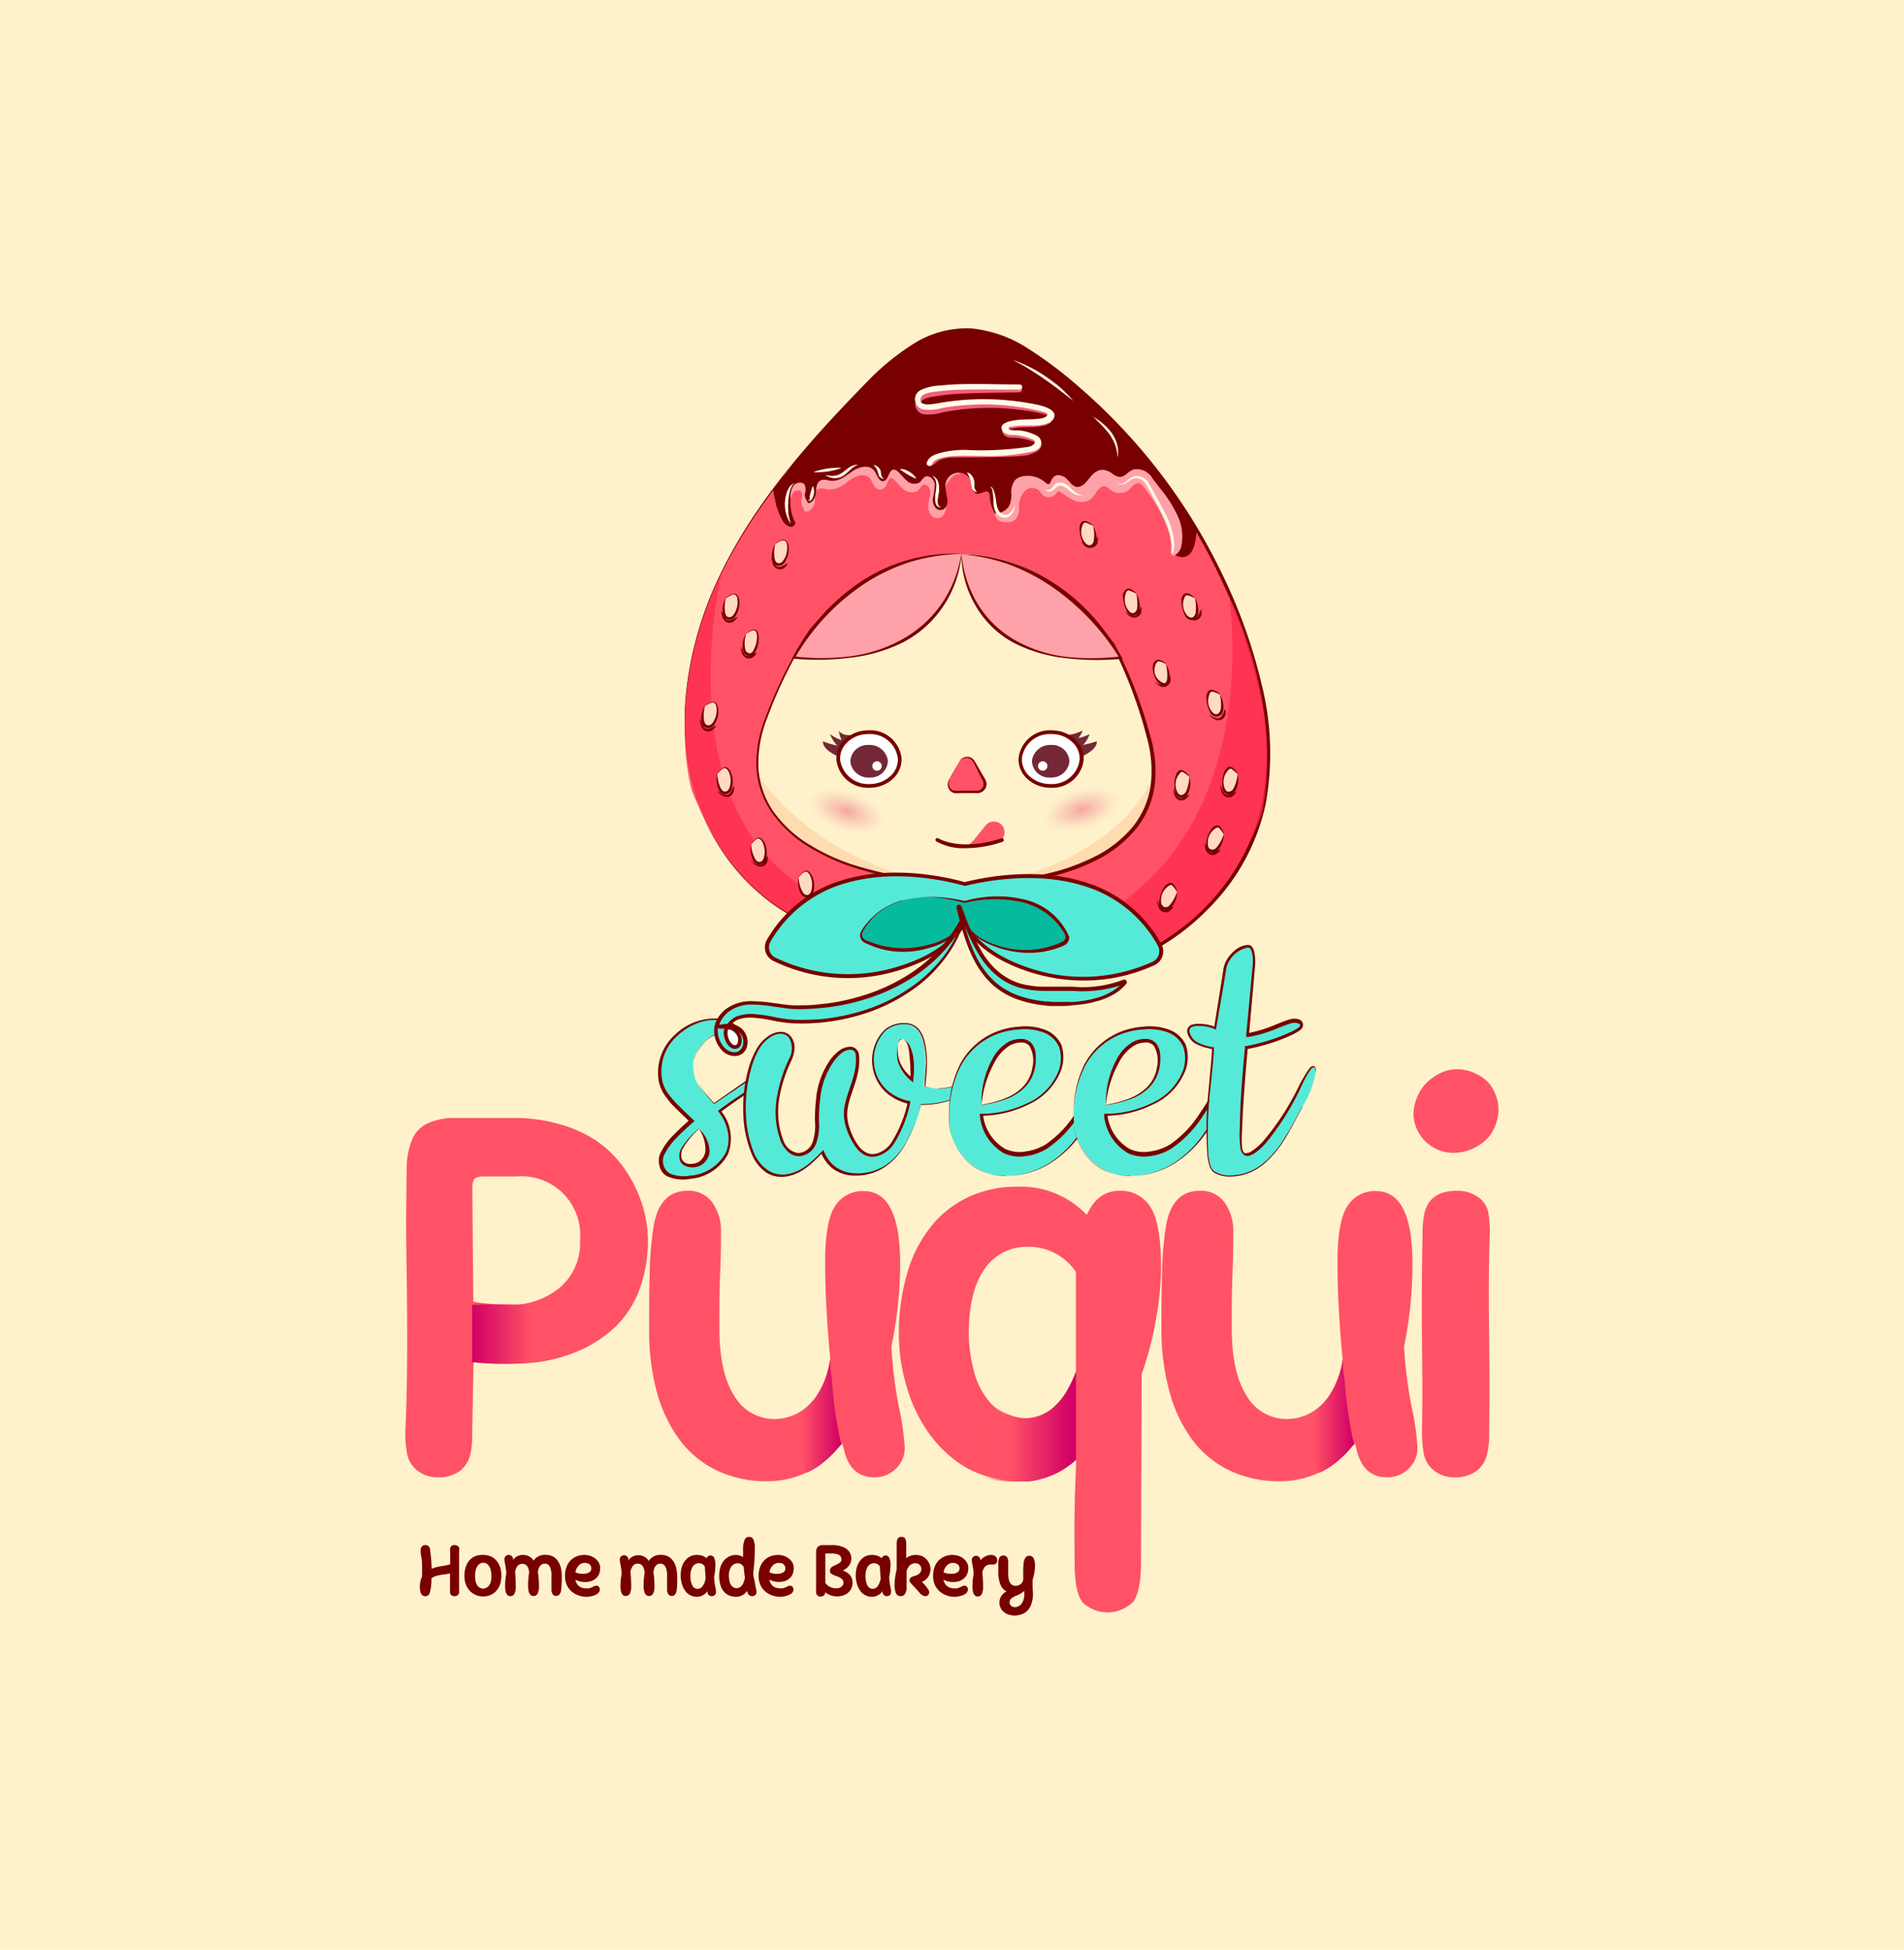 <?xml version="1.0" encoding="UTF-8"?> <svg xmlns="http://www.w3.org/2000/svg" xmlns:xlink="http://www.w3.org/1999/xlink" id="Capa_1" data-name="Capa 1" viewBox="0 0 241.96 247.73"><defs><style>.cls-1{fill:none;}.cls-2{fill:#fff2ca;}.cls-3{fill:#ff5266;}.cls-4{fill:url(#Degradado_sin_nombre_140);}.cls-5{fill:url(#Degradado_sin_nombre_140-2);}.cls-6{fill:url(#Degradado_sin_nombre_140-3);}.cls-7{fill:url(#Degradado_sin_nombre_144);}.cls-8{fill:#54ead7;}.cls-9{fill:#780000;}.cls-10{fill:#fffae9;}.cls-11{fill:#ff284a;opacity:0.73;}.cls-12{fill:#ffdcb0;}.cls-13{fill:#ffa1a8;}.cls-14{clip-path:url(#clip-path);}.cls-15{fill:#f25f7b;}.cls-16{fill:#ffdac1;}.cls-17,.cls-18{opacity:0.41;}.cls-17{fill:url(#Degradado_sin_nombre_47);}.cls-18{fill:url(#Degradado_sin_nombre_47-2);}.cls-19{fill:#742836;}.cls-20{fill:#fff;}.cls-21{fill:#06ba9e;}</style><linearGradient id="Degradado_sin_nombre_140" x1="99.78" y1="179.88" x2="107.05" y2="179.88" gradientUnits="userSpaceOnUse"><stop offset="0" stop-color="#ff5266" stop-opacity="0"></stop><stop offset="0.28" stop-color="#ff5266"></stop><stop offset="0.96" stop-color="#d10066"></stop></linearGradient><linearGradient id="Degradado_sin_nombre_140-2" x1="164.93" y1="179.88" x2="172.2" y2="179.88" xlink:href="#Degradado_sin_nombre_140"></linearGradient><linearGradient id="Degradado_sin_nombre_140-3" x1="125.05" y1="181.26" x2="136.73" y2="181.26" xlink:href="#Degradado_sin_nombre_140"></linearGradient><linearGradient id="Degradado_sin_nombre_144" x1="60.02" y1="169.51" x2="73.12" y2="169.51" gradientUnits="userSpaceOnUse"><stop offset="0" stop-color="#d10066"></stop><stop offset="0.57" stop-color="#ff5266"></stop><stop offset="1" stop-color="#ff5266" stop-opacity="0"></stop></linearGradient><clipPath id="clip-path"><path class="cls-1" d="M88.7,101.89C85.5,92.55,87.22,82,91.49,73.13s10.91-16.46,17.79-23.54c3.61-3.72,7.83-7.58,13-7.77,4.22-.15,8.09,2.21,11.45,4.77a73.21,73.21,0,0,1,25.1,35.69c2.4,7.53,3.52,15.83.85,23.27a29.38,29.38,0,0,1-10.85,13.68c-7.27,5.14-17.23,7.41-25.2,3.44-2.16-1.08-4.12-2.58-6.37-3.45-3.1-1.21-6,.11-9.19-.38a22.46,22.46,0,0,1-8.45-3.14A26.55,26.55,0,0,1,88.7,101.89Z"></path></clipPath><radialGradient id="Degradado_sin_nombre_47" cx="433.6" cy="6.71" r="5.03" gradientTransform="translate(103.73 536.47) rotate(-90) scale(1 0.5)" gradientUnits="userSpaceOnUse"><stop offset="0" stop-color="#e83b66"></stop><stop offset="0.11" stop-color="#eb5574"></stop><stop offset="0.43" stop-color="#f49899"></stop><stop offset="0.69" stop-color="#fac9b3"></stop><stop offset="0.89" stop-color="#fee7c4"></stop><stop offset="1" stop-color="#fff2ca"></stop></radialGradient><radialGradient id="Degradado_sin_nombre_47-2" cx="-159.77" cy="88.55" r="5.03" gradientTransform="translate(-22.33 147.14) rotate(180) scale(1 0.5)" xlink:href="#Degradado_sin_nombre_47"></radialGradient></defs><title>puki fondos</title><rect class="cls-2" x="-5.8" width="248.96" height="255.82"></rect><path class="cls-3" d="M65.36,142.05a20.18,20.18,0,0,1,5.61.75,16.69,16.69,0,0,1,4.6,2A14,14,0,0,1,79,148a16.55,16.55,0,0,1,2.34,4.27,15.3,15.3,0,0,1,1,5.48,18,18,0,0,1-.91,5.61,12.94,12.94,0,0,1-3,5A15.74,15.74,0,0,1,73,171.86a19.48,19.48,0,0,1-7.53,1.37,36.49,36.49,0,0,1-5.28-.39L60,182.17a10.1,10.1,0,0,1-.2,2.47,3.68,3.68,0,0,1-1.4,2.29,4.5,4.5,0,0,1-2.71.78,4.12,4.12,0,0,1-2.64-.85,3.57,3.57,0,0,1-1.34-2.28,13.69,13.69,0,0,1-.2-2.68q.13-2.67.2-6.68t0-11.29q-.11-7.27-.1-9.16l.07-6.66a10.07,10.07,0,0,1,.62-3.13,3.9,3.9,0,0,1,2-2.22,8,8,0,0,1,3.53-.71Zm-.65,23.74a9.72,9.72,0,0,0,6.39-2.15,7.44,7.44,0,0,0,2.61-6.07,7.46,7.46,0,0,0-8.08-8.09H61.32a2.72,2.72,0,0,0-.82.17c-.32.11-.48.57-.48,1.4l.13,14.35A29.45,29.45,0,0,0,64.71,165.79Z"></path><path class="cls-3" d="M113.28,171.08a54.62,54.62,0,0,0,.94,7.63,33.72,33.72,0,0,1,.75,5.15,3.63,3.63,0,0,1-1.14,2.77,3.8,3.8,0,0,1-2.71,1.08q-3,0-3.84-3.39l-.26-1a11.64,11.64,0,0,1-9.46,4.89,14.77,14.77,0,0,1-6.53-1.4,12.83,12.83,0,0,1-4.76-4,18.17,18.17,0,0,1-2.84-6.1,29.9,29.9,0,0,1-.94-7.76q0-5.28.09-8a44.53,44.53,0,0,1,.49-5.21c.53-3,2-4.44,4.31-4.44a3.69,3.69,0,0,1,3.13,1.47,6.15,6.15,0,0,1,1.11,3.81c0,1.14,0,2.82-.1,5.06s-.1,4.62-.1,7.14q0,5.55,1.86,8.52a5.88,5.88,0,0,0,5.25,3,6.47,6.47,0,0,0,2.88-.75,6.67,6.67,0,0,0,2.64-2.64,10.91,10.91,0,0,0,1.46-4.24q-.65-6.84-.65-12.33c0-3.48.43-5.85,1.27-7.11a4.12,4.12,0,0,1,3.63-1.89q4.62,0,4.63,9.2A52,52,0,0,1,113.28,171.08Z"></path><path class="cls-3" d="M147.55,161.16a38.2,38.2,0,0,1-.62,6.3,42.06,42.06,0,0,1-1.85,7.14L145,198.47q0,3.72-1,5.06a4.61,4.61,0,0,1-6.36.13q-1.08-1.2-1.08-5.19-.06-5.61.06-9.06c.09-2.31.14-3.61.14-3.92a10.2,10.2,0,0,1-7,2.74,16.44,16.44,0,0,1-4-.55,12.41,12.41,0,0,1-4.2-2,16.23,16.23,0,0,1-3.69-3.82,19.12,19.12,0,0,1-2.64-5.64,23,23,0,0,1-1-6.56,26.77,26.77,0,0,1,1.17-8.25,16.51,16.51,0,0,1,3.27-6,13.23,13.23,0,0,1,4.79-3.49,14.55,14.55,0,0,1,5.71-1.14,11.58,11.58,0,0,1,8.94,3.59q1.36-3.07,4.17-3.07a4.38,4.38,0,0,1,3.95,2.12Q147.56,155.55,147.55,161.16Zm-17.48,19.05a5.73,5.73,0,0,0,4.11-1.7,9.75,9.75,0,0,0,2.55-4.24V161.62a7.19,7.19,0,0,0-6.14-3.2,6.4,6.4,0,0,0-5.48,2.84c-1.34,1.89-2,4.64-2,8.25a19.72,19.72,0,0,0,.62,4.57,9.62,9.62,0,0,0,2.28,4.33A5.34,5.34,0,0,0,130.07,180.21Z"></path><path class="cls-3" d="M184.62,146.48a5.08,5.08,0,0,1-5-4.89,6.28,6.28,0,0,1,.55-2.38,5.55,5.55,0,0,1,2-2.35,5.2,5.2,0,0,1,3.1-1,5.61,5.61,0,0,1,2.51.68,4.48,4.48,0,0,1,2,1.93,5.45,5.45,0,0,1,.65,2.54,6,6,0,0,1-.58,2.42,5,5,0,0,1-2.06,2.18A6,6,0,0,1,184.62,146.48ZM189,184.64a3.65,3.65,0,0,1-1.41,2.29,4.47,4.47,0,0,1-2.7.78,4.08,4.08,0,0,1-2.64-.85,3.57,3.57,0,0,1-1.34-2.28,16.37,16.37,0,0,1-.2-2.68q.08-4.69,0-11.25t.07-14a11.66,11.66,0,0,1,.26-2.61q.72-2.75,4.11-2.74a4.55,4.55,0,0,1,2.61.75,3.12,3.12,0,0,1,1.37,2,15.2,15.2,0,0,1,.19,2.87q-.19,4.64-.09,12.39t0,12.86A9,9,0,0,1,189,184.64Z"></path><path class="cls-4" d="M105.51,172.64a11.77,11.77,0,0,0,.19,2.43c.07.92.14,1.84.25,2.76,0,.5.76,5.73,1.1,5.68a.59.59,0,0,0-.35.25,17.21,17.21,0,0,1-1.32,1.38,9.87,9.87,0,0,1-2.86,2l-2.74-7S104.41,179.61,105.51,172.64Z"></path><path class="cls-3" d="M178.43,171.08a54.65,54.65,0,0,0,.95,7.63,33.72,33.72,0,0,1,.75,5.15,3.63,3.63,0,0,1-1.14,2.77,3.83,3.83,0,0,1-2.71,1.08c-2,0-3.29-1.13-3.85-3.39l-.26-1a11.64,11.64,0,0,1-9.46,4.89,14.7,14.7,0,0,1-6.52-1.4,12.78,12.78,0,0,1-4.77-4,18.15,18.15,0,0,1-2.83-6.1,29.89,29.89,0,0,1-1-7.76q0-5.28.1-8a42.47,42.47,0,0,1,.49-5.21q.78-4.44,4.3-4.44a3.69,3.69,0,0,1,3.13,1.47,6.15,6.15,0,0,1,1.11,3.81c0,1.14,0,2.82-.09,5.06s-.1,4.62-.1,7.14q0,5.55,1.86,8.52a5.88,5.88,0,0,0,5.25,3,6.43,6.43,0,0,0,2.87-.75,6.67,6.67,0,0,0,2.64-2.64,11.08,11.08,0,0,0,1.47-4.24q-.66-6.84-.65-12.33,0-5.22,1.27-7.11a4.1,4.1,0,0,1,3.62-1.89q4.64,0,4.63,9.2A52,52,0,0,1,178.43,171.08Z"></path><path class="cls-5" d="M170.67,172.64a11.1,11.1,0,0,0,.18,2.43c.08.92.14,1.84.25,2.76.06.5.77,5.73,1.1,5.68a.66.66,0,0,0-.35.25c-.43.48-.84,1-1.31,1.38a9.92,9.92,0,0,1-2.87,2l-2.74-7S169.56,179.61,170.67,172.64Z"></path><path class="cls-6" d="M136.73,174.27v11.22a11.26,11.26,0,0,1-5.84,2.74s-4.69.15-5.84-.52l.94-9.3S132.83,184.5,136.73,174.27Z"></path><path class="cls-7" d="M60,165.79s3.23-.13,6.85,0l6.25,6S68.88,174,60,173.08Z"></path><path class="cls-8" d="M92.61,133.14l.12-.78c0-.63-.41-.94-1.21-.94a3.08,3.08,0,0,0-2.33,1.38,4,4,0,0,0-1.12,2.27,6.69,6.69,0,0,0,.11,1.41,4.63,4.63,0,0,0,.27.86,3.88,3.88,0,0,0,.5.81c.24.32.41.54.53.68l.65.73a5.92,5.92,0,0,0,.59.68c2-1.49,4.49-3.17,7.32-5a.9.9,0,0,1,.53-.16.52.52,0,0,1,.59.58,1,1,0,0,1-.53.88,68.44,68.44,0,0,0-7.14,4.65,5.87,5.87,0,0,1,1.3,3.66,4.26,4.26,0,0,1-1.71,3.39,6.67,6.67,0,0,1-4.37,1.41c-1.77,0-2.66-.75-2.66-2.24q0-1.62,3.9-5c-.2-.2-.55-.54-1.07-1s-.89-.85-1.15-1.13-.56-.64-.91-1.09a4.72,4.72,0,0,1-.95-2.82,6.22,6.22,0,0,1,2.25-5,7.27,7.27,0,0,1,4.78-1.91,3.73,3.73,0,0,1,2.48.76,2.1,2.1,0,0,1,.88,1.54c0,1.19-.31,1.78-.94,1.78C92.85,133.56,92.61,133.42,92.61,133.14Zm-3.78,10.29c-1.57,1.39-2.36,2.51-2.36,3.36s.49,1.28,1.48,1.28a1.91,1.91,0,0,0,1.47-.62Q90.73,145.88,88.83,143.43Z"></path><path class="cls-9" d="M92.59,133.14l.11-.79h0a.8.8,0,0,0-.31-.7,1.37,1.37,0,0,0-.77-.21,2.39,2.39,0,0,0-1.51.5A5.19,5.19,0,0,0,89,133.12a4.61,4.61,0,0,0-.79,1.42,4.47,4.47,0,0,0,.51,3.12,20,20,0,0,0,2.06,2.53h-.09l4.1-2.85,2.06-1.42,1-.71a.94.94,0,0,1,1.3,0,1.06,1.06,0,0,1-.28,1.3c-.37.27-.72.43-1.08.66-.72.42-1.43.85-2.13,1.3-1.4.9-2.77,1.84-4.1,2.84l0-.23a5.53,5.53,0,0,1,.95,5.57,6,6,0,0,1-4.76,3.13,5,5,0,0,1-3-.34,1.94,1.94,0,0,1-.93-1.25,2.84,2.84,0,0,1-.1-.76,2.09,2.09,0,0,1,.15-.79,8.28,8.28,0,0,1,1.7-2.4c.67-.7,1.39-1.35,2.12-2l0,.33c-.77-.74-1.57-1.48-2.34-2.28a15.35,15.35,0,0,1-1-1.31,4.94,4.94,0,0,1-.63-1.58,6.47,6.47,0,0,1,2.14-6A7.18,7.18,0,0,1,92,129.51a3.27,3.27,0,0,1,1.47.75,2.18,2.18,0,0,1,.8,1.43,2.71,2.71,0,0,1-.35,1.6.83.83,0,0,1-.75.3C93,133.58,92.57,133.48,92.59,133.14Zm0,0c0,.29.33.38.58.38a.73.73,0,0,0,.69-.28,2.63,2.63,0,0,0,.3-1.54,2.06,2.06,0,0,0-.79-1.33,3,3,0,0,0-1.41-.69,6.29,6.29,0,0,0-3.16.26,7.94,7.94,0,0,0-2.72,1.66,6.09,6.09,0,0,0-1.92,5.73,4.67,4.67,0,0,0,.6,1.42c.27.44.67.83,1,1.25.74.77,1.53,1.5,2.33,2.28l.17.17-.19.16c-.72.62-1.43,1.27-2.08,1.95a8.14,8.14,0,0,0-1.62,2.25,1.91,1.91,0,0,0,.68,2.26,4.55,4.55,0,0,0,2.68.3,5.59,5.59,0,0,0,4.48-2.87,4.38,4.38,0,0,0,.28-2.7,5.93,5.93,0,0,0-1.16-2.52l-.1-.13.13-.1c1.35-1,2.72-1.93,4.14-2.82.7-.45,1.42-.88,2.14-1.3.35-.21.75-.41,1.06-.62a.83.83,0,0,0,.23-1,.48.48,0,0,0-.44-.15.86.86,0,0,0-.51.2l-1,.7-2.07,1.4-4.14,2.8-.05,0,0,0a19.6,19.6,0,0,1-2-2.59,4.62,4.62,0,0,1-.5-3.2,5,5,0,0,1,.81-1.44,5.54,5.54,0,0,1,1.14-1.18,2.51,2.51,0,0,1,1.56-.5,1.4,1.4,0,0,1,.79.23.84.84,0,0,1,.33.74h0Z"></path><path class="cls-9" d="M88.83,143.45a9.92,9.92,0,0,0-2,2.38,1.79,1.79,0,0,0-.2,1.4,1.06,1.06,0,0,0,1.09.65,1.8,1.8,0,0,0,1.31-.43,2,2,0,0,0,.62-1.2A4.72,4.72,0,0,0,88.83,143.45Zm0,0a3.94,3.94,0,0,1,1.34,2.91,2.26,2.26,0,0,1-.8,1.5,2.22,2.22,0,0,1-1.62.45,2,2,0,0,1-.82-.24,1.18,1.18,0,0,1-.54-.7,2.07,2.07,0,0,1,.28-1.6A9.73,9.73,0,0,1,88.83,143.4Z"></path><path class="cls-8" d="M119.23,138.31a6.82,6.82,0,0,0,4.6-1.88c.71-.63,1.19-.94,1.45-.94s.38.17.38.52a2,2,0,0,1-.77,1.26,10.74,10.74,0,0,1-7.85,3.08,16.88,16.88,0,0,1-3,6.44c-2.3,3-8,3.69-9.52-.43a13.33,13.33,0,0,1-2.72,2.32,4.51,4.51,0,0,1-3.44.59c-1.94-.55-3-2.69-3.39-4.66a18.26,18.26,0,0,1,.42-9.42c.49-1.56,1.33-3.19,2.86-3.81a1.68,1.68,0,0,1,2.45,1.84,6.77,6.77,0,0,1-.71,2.16,13.54,13.54,0,0,0-1,8.73c.33,1.26,1.19,2.65,2.49,2.61a2.36,2.36,0,0,0,2-1.68,7.87,7.87,0,0,0,.26-2.74c0-3.07.51-6.42,2.78-8.48.63-.57,1.74-.94,2.19-.23a1.6,1.6,0,0,1,.18.72c.15,2.52-1.13,4.28-1.49,6.61a7,7,0,0,0,1.13,4.31q1,1.59,2.16,1.59a3.39,3.39,0,0,0,2.89-2,16.15,16.15,0,0,0,1.83-4.77,5.87,5.87,0,0,1-3.36-2,5.19,5.19,0,0,1-1.18-3.37,5.35,5.35,0,0,1,1-3.29,3.56,3.56,0,0,1,3-1.38q2.72,0,2.71,5.17a25.35,25.35,0,0,1-.17,2.82A6.18,6.18,0,0,0,119.23,138.31ZM114.57,132c-.36,0-.54.6-.54,1.78a4.3,4.3,0,0,0,1.83,3.29,3.83,3.83,0,0,0,.06-.78Q115.92,132,114.57,132Z"></path><path class="cls-9" d="M119.23,138.29a6.68,6.68,0,0,0,4.08-1.47,9.23,9.23,0,0,1,1.78-1.32.41.41,0,0,1,.53.14.86.86,0,0,1,0,.57,2.23,2.23,0,0,1-.6.93,10.76,10.76,0,0,1-3.67,2.47,11.77,11.77,0,0,1-4.36.78l0,0a19.41,19.41,0,0,1-1.6,4.37,8.8,8.8,0,0,1-3,3.56,6.77,6.77,0,0,1-4.52,1,4.59,4.59,0,0,1-2.16-.93,4.85,4.85,0,0,1-1.37-1.92l.19,0c-1.24,1.29-2.64,2.69-4.53,3A3.67,3.67,0,0,1,97.4,149a5.31,5.31,0,0,1-1.77-2.13,14.38,14.38,0,0,1-1.17-5.36,18.34,18.34,0,0,1,.59-5.47,11.24,11.24,0,0,1,1-2.59,4.85,4.85,0,0,1,1.91-2,2.6,2.6,0,0,1,1.4-.34,1.61,1.61,0,0,1,1.26.75,2.43,2.43,0,0,1,.35,1.41,4.52,4.52,0,0,1-.35,1.38A17.94,17.94,0,0,0,99,139.73a10.19,10.19,0,0,0,.58,5.26,2.38,2.38,0,0,0,1.85,1.52,2.08,2.08,0,0,0,1.85-1.42,6.65,6.65,0,0,0,.29-2.61,21.25,21.25,0,0,1,.13-2.76,10.31,10.31,0,0,1,1.9-5.19,6.35,6.35,0,0,1,1-1A2.41,2.41,0,0,1,108,133a1.1,1.1,0,0,1,.79.28,1.22,1.22,0,0,1,.37.73,6.84,6.84,0,0,1,0,1.43c-.18,1.89-1.11,3.54-1.42,5.29a5.06,5.06,0,0,0,.22,2.58,8,8,0,0,0,1.19,2.35,2.74,2.74,0,0,0,1,.82,1.88,1.88,0,0,0,1.2.1,3.35,3.35,0,0,0,2-1.52,15.71,15.71,0,0,0,2-5l.12.2a6.57,6.57,0,0,1-2.73-1.33,5.4,5.4,0,0,1-1.66-2.54,5.48,5.48,0,0,1,1.44-5.62,3.93,3.93,0,0,1,2.89-.75,2.19,2.19,0,0,1,1.33.72,3.79,3.79,0,0,1,.7,1.35,11.11,11.11,0,0,1,.36,3c0,1-.13,2-.19,3l0,0A6.49,6.49,0,0,0,119.23,138.29Zm0,0a5.92,5.92,0,0,1-1.72-.25h0v0c0-1,.13-2,.16-3a10.79,10.79,0,0,0-.39-2.94,3.63,3.63,0,0,0-.68-1.29,2,2,0,0,0-1.24-.66,3.79,3.79,0,0,0-2.75.74,5.26,5.26,0,0,0-1.31,5.39,5.15,5.15,0,0,0,1.6,2.39,6.33,6.33,0,0,0,2.62,1.23l.16,0,0,.16a15.94,15.94,0,0,1-2,5.13,3.74,3.74,0,0,1-2.24,1.72,2.3,2.3,0,0,1-1.48-.12,3.18,3.18,0,0,1-1.12-.93,8.58,8.58,0,0,1-1.28-2.5,5.57,5.57,0,0,1-.23-2.81c.34-1.84,1.26-3.48,1.41-5.25a6.28,6.28,0,0,0,0-1.3.64.64,0,0,0-.7-.62,2,2,0,0,0-1.11.43,6.78,6.78,0,0,0-.9.95,9.9,9.9,0,0,0-1.82,5,20.35,20.35,0,0,0-.14,2.7,7,7,0,0,1-.34,2.78,2.47,2.47,0,0,1-2.25,1.67,2.12,2.12,0,0,1-1.36-.59,4.05,4.05,0,0,1-.84-1.17,10.59,10.59,0,0,1-.59-5.48,18.27,18.27,0,0,1,1.64-5.24,2.69,2.69,0,0,0,0-2.47,1.28,1.28,0,0,0-1-.61,2.36,2.36,0,0,0-1.23.3,4.6,4.6,0,0,0-1.78,1.9,11,11,0,0,0-.94,2.51,17.72,17.72,0,0,0-.59,5.37,14,14,0,0,0,1.11,5.26,5.05,5.05,0,0,0,1.68,2,3.43,3.43,0,0,0,2.52.49c1.8-.31,3.16-1.65,4.42-2.94l.12-.12.06.16a4.77,4.77,0,0,0,1.29,1.84,4.34,4.34,0,0,0,2.07.9,6.62,6.62,0,0,0,4.4-.91,8.54,8.54,0,0,0,2.95-3.48,18.88,18.88,0,0,0,1.62-4.34v0h0a11.81,11.81,0,0,0,4.33-.77,10.69,10.69,0,0,0,3.65-2.44,2.12,2.12,0,0,0,.58-.9.78.78,0,0,0,0-.52.35.35,0,0,0-.45-.11,9.25,9.25,0,0,0-1.76,1.31A6.66,6.66,0,0,1,119.23,138.33Z"></path><path class="cls-9" d="M114.57,132.07c-.25,0-.35.3-.4.51a3,3,0,0,0-.07.73,4,4,0,0,0,.18,1.42A4.81,4.81,0,0,0,116,137l-.31.11a10.28,10.28,0,0,0,0-1.36c0-.46-.05-.92-.09-1.37a8.6,8.6,0,0,0-.18-1.35C115.31,132.57,115.06,132.08,114.57,132.07Zm0,0c.51,0,.87.46,1.07.88a5.21,5.21,0,0,1,.41,1.38,9.69,9.69,0,0,1,.1,1.42,10.3,10.3,0,0,1-.1,1.45l0,.34-.27-.23a5.1,5.1,0,0,1-1.68-2.47,3.94,3.94,0,0,1-.06-1.49,3.71,3.71,0,0,1,.12-.73C114.18,132.35,114.27,132,114.57,132Z"></path><path class="cls-8" d="M127.84,149.38a6.63,6.63,0,0,1-5.25-2.22,7.43,7.43,0,0,1-2-5q0-5.69,2.72-8.61a9.15,9.15,0,0,1,7-2.93,5.37,5.37,0,0,1,3.31,1,3.11,3.11,0,0,1,1.3,2.63,6.28,6.28,0,0,1-3,5.25,12.85,12.85,0,0,1-7.29,2.22,6.26,6.26,0,0,0,1.56,3.53,4,4,0,0,0,3.1,1.48,6.84,6.84,0,0,0,3.19-.73,8.56,8.56,0,0,0,2.59-2.09,29.55,29.55,0,0,0,4.25-6.52c.32-.63.56-1.08.74-1.36s.37-.42.59-.42.33.14.33.42c0,1.74-1.21,4.35-3.6,7.83Q133.57,149.39,127.84,149.38Zm-3.12-9a9.67,9.67,0,0,0,5.1-2,4.88,4.88,0,0,0,1.62-3.81c0-1.56-.57-2.35-1.71-2.35q-2.05,0-3.48,2.54A12.17,12.17,0,0,0,124.72,140.4Z"></path><path class="cls-9" d="M127.84,149.4a7.54,7.54,0,0,1-3-.56A6.5,6.5,0,0,1,122.4,147a7.71,7.71,0,0,1-1.48-2.69,8.49,8.49,0,0,1-.31-3.05,13.7,13.7,0,0,1,1.38-6,8.93,8.93,0,0,1,4.48-4.11,9.5,9.5,0,0,1,3-.7,7.22,7.22,0,0,1,3.09.31,3.78,3.78,0,0,1,2.32,2,5,5,0,0,1,0,3.12,7.87,7.87,0,0,1-4.16,4.45,13.91,13.91,0,0,1-6,1.44l.19-.22a5.78,5.78,0,0,0,2.81,4.42,4.29,4.29,0,0,0,2.63.33,6.44,6.44,0,0,0,2.55-.9,13.67,13.67,0,0,0,3.8-4,40.16,40.16,0,0,0,2.83-4.85l.34-.63a1.38,1.38,0,0,1,.54-.6.71.71,0,0,1,.5,0,.51.51,0,0,1,.35.43,3.68,3.68,0,0,1,0,.76,9.82,9.82,0,0,1-.89,2.73,32.76,32.76,0,0,1-3,4.84,13.92,13.92,0,0,1-4.12,3.86A10.42,10.42,0,0,1,127.84,149.4Zm0,0a10.39,10.39,0,0,0,5.35-1.51,13.54,13.54,0,0,0,4-3.88,31.77,31.77,0,0,0,2.84-4.84,9.64,9.64,0,0,0,.81-2.63,3.55,3.55,0,0,0,0-.64c0-.09,0-.09-.06-.1a.25.25,0,0,0-.18,0c-.28.15-.46.69-.69,1.07a36.45,36.45,0,0,1-2.84,4.9,14.18,14.18,0,0,1-3.94,4.12,6.65,6.65,0,0,1-2.73,1,4.77,4.77,0,0,1-2.88-.39,6.2,6.2,0,0,1-3-4.77l0-.21h.21a13.43,13.43,0,0,0,5.85-1.36,7.51,7.51,0,0,0,4-4.23,4.7,4.7,0,0,0,0-2.92,3.49,3.49,0,0,0-2.15-1.89,6.9,6.9,0,0,0-3-.31,9.24,9.24,0,0,0-2.94.66,8.84,8.84,0,0,0-4.42,4,13.7,13.7,0,0,0-1.43,5.88,8.54,8.54,0,0,0,.3,3,7.59,7.59,0,0,0,1.45,2.66,6.26,6.26,0,0,0,2.4,1.83A7.64,7.64,0,0,0,127.84,149.36Z"></path><path class="cls-9" d="M124.73,140.38c1.86-.35,3.9-.88,5.25-2.28a4.51,4.51,0,0,0,1.23-2.53,3.72,3.72,0,0,0-.4-2.69,1.34,1.34,0,0,0-1.17-.41,2.87,2.87,0,0,0-1.31.37,5.37,5.37,0,0,0-1.87,2A13.74,13.74,0,0,0,124.73,140.38Zm0,0a11.33,11.33,0,0,1,1.35-5.76,5.39,5.39,0,0,1,2.06-2.23,3.35,3.35,0,0,1,1.51-.38,1.76,1.76,0,0,1,1.48.59,2.64,2.64,0,0,1,.49,1.48,5.82,5.82,0,0,1-.08,1.5,4.83,4.83,0,0,1-1.37,2.64,6.62,6.62,0,0,1-2.55,1.51A14.61,14.61,0,0,1,124.7,140.42Z"></path><path class="cls-8" d="M143.66,149.38a6.63,6.63,0,0,1-5.25-2.22,7.43,7.43,0,0,1-1.95-5q0-5.69,2.72-8.61a9.15,9.15,0,0,1,7-2.93,5.37,5.37,0,0,1,3.31,1,3.1,3.1,0,0,1,1.29,2.63,6.25,6.25,0,0,1-3,5.25,12.8,12.8,0,0,1-7.29,2.22,6.27,6.27,0,0,0,1.57,3.53,4,4,0,0,0,3.1,1.48,6.77,6.77,0,0,0,3.18-.73,8.59,8.59,0,0,0,2.6-2.09,29.91,29.91,0,0,0,4.25-6.52A14.58,14.58,0,0,1,156,136c.18-.28.37-.42.59-.42s.32.14.32.42q0,2.61-3.6,7.83Q149.39,149.39,143.66,149.38Zm-3.13-9a9.68,9.68,0,0,0,5.11-2,4.88,4.88,0,0,0,1.62-3.81c0-1.56-.57-2.35-1.71-2.35q-2.07,0-3.48,2.54A12.18,12.18,0,0,0,140.53,140.4Z"></path><path class="cls-9" d="M143.66,149.4a7.51,7.51,0,0,1-3-.56,6.42,6.42,0,0,1-2.44-1.84,7.71,7.71,0,0,1-1.48-2.69,8.49,8.49,0,0,1-.31-3.05,13.84,13.84,0,0,1,1.37-6,9,9,0,0,1,4.48-4.11,9.56,9.56,0,0,1,3-.7,7.23,7.23,0,0,1,3.09.31,3.81,3.81,0,0,1,2.32,2,5,5,0,0,1,0,3.12,7.87,7.87,0,0,1-4.16,4.45,13.91,13.91,0,0,1-6,1.44l.19-.22a5.75,5.75,0,0,0,2.81,4.42,4.28,4.28,0,0,0,2.63.33,6.5,6.5,0,0,0,2.55-.9,13.67,13.67,0,0,0,3.8-4,40.1,40.1,0,0,0,2.82-4.85l.35-.63a1.32,1.32,0,0,1,.54-.6.71.71,0,0,1,.5,0,.5.5,0,0,1,.34.43,3.12,3.12,0,0,1,0,.76,10.16,10.16,0,0,1-.89,2.73,32.76,32.76,0,0,1-3,4.84,14,14,0,0,1-4.12,3.86A10.42,10.42,0,0,1,143.66,149.4Zm0,0a10.33,10.33,0,0,0,5.34-1.51,13.57,13.57,0,0,0,4-3.88,31.71,31.71,0,0,0,2.83-4.84,9.31,9.31,0,0,0,.81-2.63,2.87,2.87,0,0,0,0-.64c0-.09,0-.09-.06-.1a.27.27,0,0,0-.19,0c-.27.15-.46.69-.68,1.07a36.45,36.45,0,0,1-2.84,4.9,14.18,14.18,0,0,1-3.94,4.12,6.64,6.64,0,0,1-2.74,1,4.79,4.79,0,0,1-2.88-.39,6.21,6.21,0,0,1-3-4.77l0-.21h.21a13.43,13.43,0,0,0,5.85-1.36,7.51,7.51,0,0,0,4-4.23,4.7,4.7,0,0,0,0-2.92,3.49,3.49,0,0,0-2.14-1.9,7.07,7.07,0,0,0-3-.3,9.24,9.24,0,0,0-2.94.66,8.8,8.8,0,0,0-4.42,4,13.56,13.56,0,0,0-1.43,5.88,8.31,8.31,0,0,0,.29,3,7.78,7.78,0,0,0,1.46,2.66,6.26,6.26,0,0,0,2.4,1.83A7.61,7.61,0,0,0,143.66,149.36Z"></path><path class="cls-9" d="M140.55,140.38c1.86-.35,3.9-.88,5.25-2.28a4.58,4.58,0,0,0,1.23-2.53,3.72,3.72,0,0,0-.4-2.69,1.35,1.35,0,0,0-1.18-.41,2.83,2.83,0,0,0-1.3.37,5.37,5.37,0,0,0-1.87,2A13.74,13.74,0,0,0,140.55,140.38Zm0,0a11.23,11.23,0,0,1,1.35-5.76,5.33,5.33,0,0,1,2.06-2.23,3.31,3.31,0,0,1,1.51-.38,1.75,1.75,0,0,1,1.47.59,2.66,2.66,0,0,1,.5,1.48,5.82,5.82,0,0,1-.08,1.5,4.83,4.83,0,0,1-1.37,2.64,6.62,6.62,0,0,1-2.55,1.51A14.61,14.61,0,0,1,140.52,140.42Z"></path><path class="cls-8" d="M165.5,140.61c-2,3.69-4.16,8.71-9,8.83a3.69,3.69,0,0,1-2.23-.56c-2-1.43.22-15.63-.12-15.69-2-.35-3-1.06-3.13-2.14,0-.56.41-.83,1.24-.83a5.47,5.47,0,0,1,2.18.41q.54-3.75,1.24-7.62a3.44,3.44,0,0,1,1.12-1.88,2.76,2.76,0,0,1,1.83-.89c.52,0,.77.72.77,2.14,0,.67-.27,3.71-.82,9.14a16.34,16.34,0,0,0,3.51-1,10.59,10.59,0,0,1,2.27-.79c.71,0,1.06.2,1.06.58s-.69.83-2.18,1.43a24.75,24.75,0,0,1-4.84,1.39q-.71,7.62-.71,11.54c0,1.39.24,2.09.71,2.09.71,0,1.65-.77,2.83-2.2A30.16,30.16,0,0,0,164.7,139q1.74-3.42,2.13-3.42c.25,0,.38.14.38.42A11.74,11.74,0,0,1,165.5,140.61Z"></path><path class="cls-9" d="M165.52,140.62c-.69,1.31-1.35,2.65-2.13,3.91a13.15,13.15,0,0,1-2.84,3.42,6.76,6.76,0,0,1-4.12,1.54,3.82,3.82,0,0,1-2.17-.52,1.72,1.72,0,0,1-.6-1,6.91,6.91,0,0,1-.22-1.1,50,50,0,0,1,.2-8.91c.12-1.48.29-3,.38-4.43v-.31s0,0,.05.05h0l-.14,0a4.88,4.88,0,0,1-.55-.12,6,6,0,0,1-1.08-.37,2.21,2.21,0,0,1-1.44-1.72v0a.87.87,0,0,1,.62-.87,3.06,3.06,0,0,1,1-.1,5.3,5.3,0,0,1,2,.42l-.2.11.94-5.85.23-1.46a3.31,3.31,0,0,1,.5-1.44,4.67,4.67,0,0,1,1-1.13,2.74,2.74,0,0,1,1.41-.65,1,1,0,0,1,.45,0,.77.77,0,0,1,.36.3,2.08,2.08,0,0,1,.26.76,5.93,5.93,0,0,1,.07,1.51l-.26,2.95-.52,5.91-.24-.23a16.59,16.59,0,0,0,3.5-1.05c.58-.24,1.15-.47,1.76-.67a2.16,2.16,0,0,1,.5-.12,2.21,2.21,0,0,1,.52,0,1.29,1.29,0,0,1,.53.18.72.72,0,0,1,.3.59v0a.74.74,0,0,1-.31.61,2.32,2.32,0,0,1-.42.3,9.28,9.28,0,0,1-.88.46c-.6.27-1.21.51-1.82.73a25.91,25.91,0,0,1-3.78,1l.19-.21c-.26,2.81-.48,5.63-.64,8.44l-.09,2.11a14.34,14.34,0,0,0,0,2.08c0,.32.16.69.36.78a1.23,1.23,0,0,0,.84-.24,7.11,7.11,0,0,0,1.55-1.36,32.84,32.84,0,0,0,4.55-7.09,19.94,19.94,0,0,1,1.08-1.83,2.69,2.69,0,0,1,.35-.42.37.37,0,0,1,.55,0,.87.87,0,0,1,.08.56,4.85,4.85,0,0,1-.08.53A16.77,16.77,0,0,1,165.52,140.62Zm0,0a16.49,16.49,0,0,0,1.59-3.9,1.76,1.76,0,0,0,0-1c-.24-.29-.5.1-.69.37-.38.58-.72,1.21-1,1.83a33,33,0,0,1-4.47,7.21,7.66,7.66,0,0,1-1.6,1.45,3,3,0,0,1-.51.24,1,1,0,0,1-.64,0,1.31,1.31,0,0,1-.57-1,13,13,0,0,1-.09-2.15l.06-2.12c.1-2.83.35-5.65.61-8.46v-.18l.18,0a25,25,0,0,0,3.71-1c.6-.21,1.19-.45,1.77-.71a7.36,7.36,0,0,0,.84-.43,2.45,2.45,0,0,0,.35-.26.43.43,0,0,0,.16-.21h0v0c0-.17-.16-.27-.45-.32a1.51,1.51,0,0,0-.81.07c-.57.19-1.15.42-1.72.65a17,17,0,0,1-3.6,1.06l-.27,0,0-.27.55-5.88.27-2.94a5.31,5.31,0,0,0-.05-1.44c-.09-.46-.23-.94-.68-.81a3.53,3.53,0,0,0-2.21,1.61,3,3,0,0,0-.46,1.32l-.24,1.46-1,5.83,0,.19-.17-.07a5.14,5.14,0,0,0-1.86-.41,2.56,2.56,0,0,0-.93.09.58.58,0,0,0-.44.6h0a2,2,0,0,0,1.29,1.52,5.87,5.87,0,0,0,1,.36l.54.12.13,0,.07,0c.09.07.07.09.08.11a.64.64,0,0,0,0,.09v.3c-.1,1.49-.28,3-.41,4.44a50.61,50.61,0,0,0-.29,8.87,7.64,7.64,0,0,0,.21,1.08,1.56,1.56,0,0,0,.55.9,3.53,3.53,0,0,0,2.09.52,6.73,6.73,0,0,0,4.08-1.5,12.82,12.82,0,0,0,2.83-3.39C164.12,143.24,164.78,141.91,165.48,140.6Z"></path><path class="cls-3" d="M88.7,101.89C85.5,92.55,87.22,82,91.49,73.13s10.91-16.46,17.79-23.54c3.61-3.72,7.83-7.58,13-7.77,4.22-.15,8.09,2.21,11.45,4.77a73.33,73.33,0,0,1,21.65,26.9,70.6,70.6,0,0,1,3.45,8.79c2.4,7.53,3.52,15.83.85,23.27a29.38,29.38,0,0,1-10.85,13.68c-5.29,3.74-12.58,3.13-19.23,1a51.07,51.07,0,0,1-7.06-2.9c-2.17-1.08-3,2.77-5.28,1.9-3.1-1.21-6,.11-9.19-.38a22.46,22.46,0,0,1-8.45-3.14A26.55,26.55,0,0,1,88.7,101.89Z"></path><path class="cls-9" d="M88.68,101.9a33.34,33.34,0,0,1-1.36-15,45.69,45.69,0,0,1,4.47-14.46c4.52-9.13,11.4-16.78,18.47-24a31,31,0,0,1,5.9-4.8,12.57,12.57,0,0,1,7.31-1.91,16.11,16.11,0,0,1,7.15,2.54,51.14,51.14,0,0,1,6.1,4.55,73.39,73.39,0,0,1,18.5,23.92A67.27,67.27,0,0,1,160.34,87a35.9,35.9,0,0,1,.5,15.16,26.62,26.62,0,0,1-7.24,13.26,28.92,28.92,0,0,1-6,4.77,16.34,16.34,0,0,1-7.39,1.91,35.85,35.85,0,0,1-14.81-3.28l-1.73-.79-.86-.41a3.17,3.17,0,0,0-.83-.34,1.92,1.92,0,0,0-1.57.63,12.07,12.07,0,0,1-1.48,1.23,2,2,0,0,1-1,.31,2.56,2.56,0,0,1-1-.2,7.51,7.51,0,0,0-1.82-.41,21.55,21.55,0,0,0-3.76.11,16.56,16.56,0,0,1-7.5-1.1,23.11,23.11,0,0,1-6.62-3.72A26.77,26.77,0,0,1,88.68,101.9Zm0,0a26.71,26.71,0,0,0,8.71,12.17,23,23,0,0,0,6.59,3.65,16.32,16.32,0,0,0,7.41,1,21,21,0,0,1,3.81-.13,7.5,7.5,0,0,1,1.88.4,2.38,2.38,0,0,0,.87.18,1.73,1.73,0,0,0,.82-.27,11.33,11.33,0,0,0,1.43-1.21,3.93,3.93,0,0,1,.81-.57,1.69,1.69,0,0,1,1-.14,3.66,3.66,0,0,1,.93.35l.85.41c.58.27,1.15.52,1.73.76a35.47,35.47,0,0,0,14.65,3.16,15.9,15.9,0,0,0,7.19-1.85,28.3,28.3,0,0,0,5.86-4.68,26.07,26.07,0,0,0,7.14-13,35.23,35.23,0,0,0-.47-15,66.71,66.71,0,0,0-5.06-14.24A73.32,73.32,0,0,0,136.52,49a51,51,0,0,0-6.05-4.53,15.7,15.7,0,0,0-7-2.52,12.26,12.26,0,0,0-7.16,1.86,30.7,30.7,0,0,0-5.87,4.75c-7.08,7.17-14,14.79-18.54,23.87A45.55,45.55,0,0,0,87.39,86.9,33.4,33.4,0,0,0,88.72,101.89Z"></path><path class="cls-10" d="M127.82,49.81c1.65-.32,3.49,1.68,4,3.09a1,1,0,0,1-.22,1c-.94,1-2-.34-2.56-1s-1.5-1.49-1.61-2.46a.62.62,0,0,1,.43-.62Z"></path><path class="cls-10" d="M113.05,53.69c-.38-.74.23-1.62.74-2.16A5.29,5.29,0,0,1,116.12,50a.79.79,0,0,1,.78.16c.89,1-.67,1.54-1.31,2-.44.29-.83.65-1.25,1s-.68.64-1.2.63c0,0-.08,0-.09,0Z"></path><path class="cls-11" d="M156.18,75.71s6.07,37.26-26.57,44.51c0,0,20.6,9.15,30.65-16.51C160.26,103.71,163.72,91.87,156.18,75.71Z"></path><path class="cls-11" d="M91.79,72.43s-11,44.08,26.77,44.52c0,0-20.6,9.15-30.65-16.51C87.91,100.44,84.24,88.6,91.79,72.43Z"></path><path class="cls-2" d="M122.71,70.39c-6.51-.31-12.43,2.13-17.58,7.25a31.87,31.87,0,0,0-2.2,2.44,56.41,56.41,0,0,0-5.55,11.14c-5.33,13.75,8.66,20.32,23.32,21s29.21-4.49,25.22-18.69a56.61,56.61,0,0,0-4.45-11.62,30.38,30.38,0,0,0-2-2.64C134.87,73.7,129.22,70.7,122.71,70.39Z"></path><path class="cls-12" d="M146.59,98.46s-3,9.65-19.44,13.61C127.15,112.07,145.73,111.45,146.59,98.46Z"></path><path class="cls-12" d="M96.39,98.46S102,108.11,117.51,112C117.51,112,98.6,110.7,96.39,98.46Z"></path><path class="cls-9" d="M122.71,70.41a22.53,22.53,0,0,0-5.68.47,21.57,21.57,0,0,0-5.35,2A25.13,25.13,0,0,0,107,76a24.09,24.09,0,0,0-2.07,2L103,80.12h0A57.86,57.86,0,0,0,97.47,91.3a15.6,15.6,0,0,0-1.1,6.06,10.81,10.81,0,0,0,1.94,5.78,15.17,15.17,0,0,0,4.53,4.17,25.66,25.66,0,0,0,5.63,2.59A48.62,48.62,0,0,0,133.08,111a26,26,0,0,0,5.84-2.06,15,15,0,0,0,4.87-3.7,10.82,10.82,0,0,0,2.45-5.52,15.74,15.74,0,0,0-.52-6.1A57.76,57.76,0,0,0,141.34,82h0l-1.68-2.29a25.62,25.62,0,0,0-1.87-2.16,24.93,24.93,0,0,0-4.36-3.64,21.22,21.22,0,0,0-5.12-2.47A22.23,22.23,0,0,0,122.71,70.41Zm0,0a22.45,22.45,0,0,1,5.63,1,21.5,21.5,0,0,1,5.18,2.43A24.62,24.62,0,0,1,138,77.4a26,26,0,0,1,1.91,2.15l1.73,2.29h0a57.58,57.58,0,0,1,4.54,11.68,15.48,15.48,0,0,1,.55,6.28,11.08,11.08,0,0,1-2.56,5.75,15.44,15.44,0,0,1-5,3.82,26.27,26.27,0,0,1-5.95,2.08,49.09,49.09,0,0,1-24.81-1.25,26.58,26.58,0,0,1-5.7-2.64,15.46,15.46,0,0,1-4.59-4.27,11,11,0,0,1-2-5.93,15.59,15.59,0,0,1,1.14-6.15A57.62,57.62,0,0,1,102.87,80h0l1.93-2.11a25.78,25.78,0,0,1,2.09-2,25,25,0,0,1,4.74-3.2A21.44,21.44,0,0,1,117,70.82,22.72,22.72,0,0,1,122.71,70.37Z"></path><path class="cls-13" d="M122.18,70.39s-1,15.16-21.34,13.17C100.84,83.56,107.51,70.2,122.18,70.39Z"></path><path class="cls-9" d="M122.2,70.37A14,14,0,0,1,119.89,77a13.72,13.72,0,0,1-5.26,4.68,20.27,20.27,0,0,1-6.77,1.91,33,33,0,0,1-7,.1l-.22,0,.1-.19a25.93,25.93,0,0,1,3.82-5.41,25,25,0,0,1,5-4.29,21.45,21.45,0,0,1,6-2.69A21.07,21.07,0,0,1,122.2,70.37Zm0,0a24.77,24.77,0,0,0-6.44,1,24,24,0,0,0-5.88,2.78A28.31,28.31,0,0,0,101,83.62l-.11-.21a30.26,30.26,0,0,0,7,0,18.39,18.39,0,0,0,6.61-2.09,14.88,14.88,0,0,0,5.13-4.56A15.51,15.51,0,0,0,122.16,70.41Z"></path><path class="cls-13" d="M122.18,70.39S122,85.55,142.4,83.56C142.4,83.56,135.73,71.07,122.18,70.39Z"></path><path class="cls-9" d="M122.2,70.41a14.66,14.66,0,0,0,2.08,6.39,13.22,13.22,0,0,0,4.84,4.61,17.44,17.44,0,0,0,6.44,2.06,31.2,31.2,0,0,0,6.83-.06l-.12.21a29.67,29.67,0,0,0-3.78-4.94,30.86,30.86,0,0,0-4.71-4.06,25.36,25.36,0,0,0-5.51-2.88A24.77,24.77,0,0,0,122.2,70.41Zm0,0a20.75,20.75,0,0,1,6.21,1.06,22.19,22.19,0,0,1,5.67,2.8,27.92,27.92,0,0,1,8.48,9.26l.11.19-.22,0a33.66,33.66,0,0,1-6.88-.08,19.15,19.15,0,0,1-6.6-1.89A12.26,12.26,0,0,1,124,77,13.06,13.06,0,0,1,122.17,70.37Z"></path><g class="cls-14"><path class="cls-10" d="M127.82,49.81c1.65-.32,3.49,1.68,4,3.09a1,1,0,0,1-.22,1c-.94,1-2-.34-2.56-1s-1.5-1.49-1.61-2.46a.62.62,0,0,1,.43-.62Z"></path><path class="cls-10" d="M113.05,53.69c-.38-.74.23-1.62.74-2.16A5.29,5.29,0,0,1,116.12,50a.79.79,0,0,1,.78.16c.89,1-.67,1.54-1.31,2-.44.29-.83.65-1.25,1s-.68.64-1.2.63c0,0-.08,0-.09,0Z"></path><path class="cls-13" d="M121.68,60c-.8.07-1.89,1.62-2,2.41a10.2,10.2,0,0,0,.28,1.8c0,.6-.26,1.35-.87,1.37s-1-.73-1-1.36a13.1,13.1,0,0,0,.27-1.85c0-.63-.69-1.28-1.25-1-.29.15-.42.49-.67.7a1.35,1.35,0,0,1-1.63-.21c-.46-.37-.79-.89-1.26-1.25a.76.76,0,0,0-.35-.17c-.7-.06-.64,1.29-1.32,1.46s-.84-.83-1.25-1.35c-.6-.77-1.85-.48-2.67.07s-1.63,1.31-2.61,1.26c-.53,0-1.11-.28-1.57,0s-.5,1.08-.55,1.71-.5,1.18-1,1.11a.52.52,0,0,0-.09-.2,1.79,1.79,0,0,1-.31-.83.19.19,0,0,0,0-.08,1.71,1.71,0,0,0,0-1.19.93.93,0,0,0-1.45.11,2.69,2.69,0,0,0-.36,1.64s-2.9-4.35,3.24-6.06,17.43-1.74,18.38,1.9"></path><path class="cls-13" d="M119.1,65.83a1,1,0,0,1-.71-.31,1.73,1.73,0,0,1-.44-1.29,4.39,4.39,0,0,1,.14-.82,3.59,3.59,0,0,0,.13-1,1.06,1.06,0,0,0-.5-.77.42.42,0,0,0-.42,0,1.08,1.08,0,0,0-.32.32,2.12,2.12,0,0,1-.32.36,1.58,1.58,0,0,1-1.92-.21,5.93,5.93,0,0,1-.61-.62,4.75,4.75,0,0,0-.64-.63.5.5,0,0,0-.24-.12c-.17,0-.28.16-.45.56s-.35.79-.78.89c-.63.14-.93-.44-1.18-.91a3.22,3.22,0,0,0-.3-.52c-.49-.62-1.59-.4-2.38.12l-.46.33a3.75,3.75,0,0,1-2.28,1,5.15,5.15,0,0,1-.53-.07,1.43,1.43,0,0,0-.92,0c-.35.21-.38.73-.41,1.24l0,.3a1.63,1.63,0,0,1-.59,1.12.81.81,0,0,1-.63.2l-.15,0,0-.15a.34.34,0,0,0,0-.12,1.9,1.9,0,0,1-.35-.94l0-.06V63.5a1.43,1.43,0,0,0,0-1,.48.48,0,0,0-.38-.2.92.92,0,0,0-.7.33,2.5,2.5,0,0,0-.31,1.5v.74l-.42-.62a4.32,4.32,0,0,1-.52-3.56c.48-1.3,1.79-2.25,3.89-2.84,5.29-1.47,13.74-1.65,17.14.31A3,3,0,0,1,121.9,60l.06.26-.27,0c-.64,0-1.68,1.47-1.74,2.2a3.2,3.2,0,0,0,.13,1,6,6,0,0,1,.15.76,1.79,1.79,0,0,1-.38,1.27,1,1,0,0,1-.71.35Zm-1.62-4.72a1,1,0,0,1,.46.12,1.5,1.5,0,0,1,.73,1.14,3.6,3.6,0,0,1-.14,1.14,5.13,5.13,0,0,0-.13.75,1.31,1.31,0,0,0,.31.94.52.52,0,0,0,.8,0,1.32,1.32,0,0,0,.26-.93,4.51,4.51,0,0,0-.13-.7,3.31,3.31,0,0,1-.14-1.14,3.8,3.8,0,0,1,1.88-2.55,2.69,2.69,0,0,0-1.23-1.26c-3.25-1.87-11.69-1.67-16.79-.26-1.94.54-3.15,1.4-3.58,2.56a3.39,3.39,0,0,0,.11,2.4,2,2,0,0,1,.35-.9,1.24,1.24,0,0,1,1.07-.5.88.88,0,0,1,.75.4,1.74,1.74,0,0,1,.1,1.27v0a.2.2,0,0,1,0,.09,1.49,1.49,0,0,0,.27.72l.06.09a.53.53,0,0,0,.15-.08,1.28,1.28,0,0,0,.42-.82,2.64,2.64,0,0,0,0-.28c0-.6.08-1.27.64-1.6a1.75,1.75,0,0,1,1.23-.08,2.63,2.63,0,0,0,.47.06,3.28,3.28,0,0,0,2-.88l.48-.34c1-.65,2.32-.87,3,0a4.43,4.43,0,0,1,.36.59c.26.51.41.74.66.68s.34-.34.47-.64.38-.88.92-.82a1,1,0,0,1,.47.21,5,5,0,0,1,.7.68,5.14,5.14,0,0,0,.56.58,1.13,1.13,0,0,0,1.34.2,1.38,1.38,0,0,0,.25-.28,1.54,1.54,0,0,1,.47-.44A.78.78,0,0,1,117.48,61.11Z"></path><path class="cls-9" d="M148.66,60.13a21.15,21.15,0,0,0,1-2.92,4.72,4.72,0,0,0-.85-2.81,11.45,11.45,0,0,0-4.67-4.27C141.88,49,139.43,39.45,137,39.2c-5.85-.61-11.52.55-17.39.83L112.93,37c-4.89.31-2.69,1.24-7.1,3.37-1.8.87-4.28,13.35-5.57,14.88a9.45,9.45,0,0,0-1.77,8.22,8.32,8.32,0,0,0,1.07,2.86c.28.39,1.13,1,1.47.25.11-.24,0-.16-.09-.4a8,8,0,0,1-.38-1.17,7,7,0,0,1-.1-1.64,2.64,2.64,0,0,1,.36-1.64c.34-.45,1.14-.59,1.45-.11a1.72,1.72,0,0,1,0,1.19.3.3,0,0,1,0,.08,1.69,1.69,0,0,0,.31.83.5.5,0,0,1,.08.2c.47.07.91-.57,1-1.11s0-1.39.55-1.71,1,0,1.57,0c1,0,1.79-.71,2.61-1.26s2.07-.84,2.68-.06c.41.52.6,1.5,1.25,1.34s.62-1.52,1.31-1.45a.73.73,0,0,1,.36.16c.47.36.79.88,1.25,1.25a1.35,1.35,0,0,0,1.63.21c.25-.2.39-.55.68-.7.55-.29,1.2.35,1.25,1a13.1,13.1,0,0,1-.27,1.85c0,.63.33,1.39,1,1.37s.93-.77.87-1.38a11.07,11.07,0,0,1-.27-1.79,1.7,1.7,0,0,1,3.35-.28c.13.52.14,1.26.67,1.37s1.09-.54,1.47-.18a.8.8,0,0,1,.17.53,4.59,4.59,0,0,0,.85,2.48,1.45,1.45,0,0,0,2,.08c.81-.69.39-2,.79-3a2,2,0,0,1,3-.65c.29.29.59.7,1,.6s.48-.55.79-.74c.66-.39,1.25.57,1.85,1a1.68,1.68,0,0,0,2.15-.12c.39-.39.56-1,.94-1.36a1.7,1.7,0,0,1,2.37,0,2.23,2.23,0,0,0,.49.48c.79.4,1.35-.94,2.19-1.2s1.56.6,1.93,1.38c1.25,2.62,3.75,5.55,2.93,8.33,0,0,2.75,2.09,3-3h0Z"></path><path class="cls-13" d="M149.5,65.65c-.65-1.65-2.23-3.4-3.19-4.76a2.07,2.07,0,0,0-2.13-1c-.65.21-1.08.93-1.75,1-.82.06-1.42-.88-2.24-.93s-1.26.61-1.71,1.17-1.08,1.16-1.78,1c-.53-.12-.85-.63-1.23-1s-1.05-.66-1.44-.28-.32.9-.73,1c-.23,0-.44-.14-.62-.28a3.22,3.22,0,0,0-2.69-.72,1.73,1.73,0,0,0-.83.42c-.68.68-.35,1.84-.66,2.76a2.06,2.06,0,0,1-1.81,1.38s-.11,0-.13-.05c.08.13.14.26.22.39a1,1,0,0,0,.7.35,2,2,0,0,0,.74,0,1,1,0,0,0,.74-.5,2.16,2.16,0,0,0,.23-1l0-.51a2.81,2.81,0,0,1,.89-2,1.55,1.55,0,0,1,2,0,7,7,0,0,0,.48.58,1,1,0,0,0,1.38-.18.79.79,0,0,1,.19-.25c.21-.17.52,0,.75.1a10.74,10.74,0,0,0,1.62,1,2,2,0,0,0,1.82-.1,4.26,4.26,0,0,0,.88-1.09,1.28,1.28,0,0,1,1.17-.63,2.62,2.62,0,0,1,.87.52,1.67,1.67,0,0,0,1.79.15,4.64,4.64,0,0,0,.77-.7,1.13,1.13,0,0,1,.94-.37,1.19,1.19,0,0,1,.69.5,20.11,20.11,0,0,1,3,5.18A5.85,5.85,0,0,1,149,70a.69.69,0,0,0,.15.28l.07,0A1.53,1.53,0,0,0,150,69.3,5.85,5.85,0,0,0,149.5,65.65Z"></path><path class="cls-13" d="M149.21,70.59a.2.2,0,0,1-.11,0l-.08,0-.06,0a1.17,1.17,0,0,1-.19-.35.41.41,0,0,1,0-.11,5,5,0,0,0-.37-2.88l-.11-.33a19.64,19.64,0,0,0-3-5.11,1.08,1.08,0,0,0-.55-.42.92.92,0,0,0-.74.32l-.23.22a2.87,2.87,0,0,1-.58.51,1.92,1.92,0,0,1-2-.16l-.23-.17a1.4,1.4,0,0,0-.56-.32c-.43-.08-.83.4-.94.55s-.14.21-.22.31a2.77,2.77,0,0,1-.7.83,2.19,2.19,0,0,1-2,.12,6.09,6.09,0,0,1-1.24-.72l-.42-.27c-.23-.14-.41-.19-.49-.13a.73.73,0,0,0-.09.13l-.06.08a1.18,1.18,0,0,1-1.71.22,2.11,2.11,0,0,1-.31-.36,1.3,1.3,0,0,0-.18-.23,1.36,1.36,0,0,0-1.72,0,2.66,2.66,0,0,0-.81,1.82l0,.51a2.63,2.63,0,0,1-.26,1.07,1.29,1.29,0,0,1-.9.61,2.4,2.4,0,0,1-.82,0,1.13,1.13,0,0,1-.84-.44l-.14-.23-.09-.17a.22.22,0,0,1,.06-.31.24.24,0,0,1,.27,0,1.84,1.84,0,0,0,1.59-1.22,4.52,4.52,0,0,0,.15-1.06A2.58,2.58,0,0,1,129,61a1.91,1.91,0,0,1,.94-.48,3.46,3.46,0,0,1,2.88.76c.17.13.32.26.44.24s.2-.16.3-.39a1.94,1.94,0,0,1,.31-.51.91.91,0,0,1,.63-.25h0a1.72,1.72,0,0,1,1.12.53l.27.29a1.83,1.83,0,0,0,.85.67c.47.1,1-.19,1.55-.92.41-.52,1-1.28,1.9-1.25a2.44,2.44,0,0,1,1.18.5,1.85,1.85,0,0,0,1,.42,1.67,1.67,0,0,0,.86-.45,2.62,2.62,0,0,1,.83-.51,2.29,2.29,0,0,1,2.39,1.12c.26.36.56.75.88,1.16a16.76,16.76,0,0,1,2.34,3.64,6.19,6.19,0,0,1,.46,3.8,1.77,1.77,0,0,1-.88,1.21A.11.11,0,0,1,149.21,70.59Zm0-.57,0,.06a1.54,1.54,0,0,0,.48-.83,5.78,5.78,0,0,0-.44-3.52A16.54,16.54,0,0,0,147,62.2c-.32-.42-.63-.81-.89-1.18-.45-.63-1.2-1.17-1.87-1a2.37,2.37,0,0,0-.7.43,1.64,1.64,0,0,1-2.42.06,2.12,2.12,0,0,0-.95-.43c-.58,0-1.07.52-1.52,1.08-.7.88-1.36,1.23-2,1.08a2.11,2.11,0,0,1-1.09-.81l-.25-.27a1.31,1.31,0,0,0-.81-.39h0a.45.45,0,0,0-.31.11,1.35,1.35,0,0,0-.21.38c-.12.26-.28.59-.65.65a1,1,0,0,1-.77-.32A3,3,0,0,0,130,61a1.44,1.44,0,0,0-.72.36,2.24,2.24,0,0,0-.43,1.49,4.26,4.26,0,0,1-.17,1.18A2.3,2.3,0,0,1,127,65.49h0a.82.82,0,0,0,.55.26,2.15,2.15,0,0,0,.66,0,.82.82,0,0,0,.58-.39,2,2,0,0,0,.2-.87l0-.23a2.46,2.46,0,0,1,0-.28,3,3,0,0,1,1-2.14,1.79,1.79,0,0,1,2.34,0,2.88,2.88,0,0,1,.22.27,1.76,1.76,0,0,0,.24.29.75.75,0,0,0,1-.14l0-.06a.73.73,0,0,1,.2-.24c.17-.14.49-.24,1,.09.15.09.29.19.43.29a6.15,6.15,0,0,0,1.16.66,1.71,1.71,0,0,0,1.6-.06,2.46,2.46,0,0,0,.59-.71l.23-.33a1.46,1.46,0,0,1,1.4-.73,1.88,1.88,0,0,1,.75.41l.21.16a1.45,1.45,0,0,0,1.54.14,2.8,2.8,0,0,0,.49-.43,3,3,0,0,1,.25-.25,1.33,1.33,0,0,1,1.14-.43,1.48,1.48,0,0,1,.82.59,19.72,19.72,0,0,1,3,5.24l.11.34A5.46,5.46,0,0,1,149.22,70Z"></path><path class="cls-10" d="M114.33,59.61a1.45,1.45,0,0,1,.4,0,2.52,2.52,0,0,1,.81.32,2.74,2.74,0,0,1,.67.55,2.19,2.19,0,0,1,.24.34,2.87,2.87,0,0,1-.38-.15,6,6,0,0,1-.74-.39,7.75,7.75,0,0,1-.7-.46A3.54,3.54,0,0,1,114.33,59.61Z"></path><path class="cls-10" d="M138.66,52.8s.37.2.88.55a7.74,7.74,0,0,1,1.67,1.57,4.85,4.85,0,0,1,.6,1.09,3.83,3.83,0,0,1,.26,1.05,3.28,3.28,0,0,1,0,.76,1.49,1.49,0,0,1-.07.28v-.28a4.27,4.27,0,0,0-.12-.72,4.84,4.84,0,0,0-.35-1,6.08,6.08,0,0,0-.6-1,15.39,15.39,0,0,0-1.49-1.63l-.53-.53C138.73,52.88,138.66,52.8,138.66,52.8Z"></path><path class="cls-10" d="M104.88,60.39l.2,0a3,3,0,0,0,.52.07,2.39,2.39,0,0,0,.69-.06,1.4,1.4,0,0,0,.36-.13,1.7,1.7,0,0,0,.35-.19c.23-.15.44-.35.67-.51a2.64,2.64,0,0,1,.67-.4,1.44,1.44,0,0,1,.54-.12h.21a1.8,1.8,0,0,0-.64.31,7,7,0,0,0-.55.48,5.68,5.68,0,0,1-.67.57,2.41,2.41,0,0,1-.42.22,1.85,1.85,0,0,1-.45.11,2,2,0,0,1-.8-.06,1.79,1.79,0,0,1-.51-.22Z"></path><path class="cls-10" d="M118.48,60.46a.6.6,0,0,1,.19.08,1.15,1.15,0,0,1,.4.38,1.67,1.67,0,0,1,.25.74,3.71,3.71,0,0,1,0,.88c-.05.28-.1.56-.13.81a2.21,2.21,0,0,0,0,.68.41.41,0,0,0,.25.33.22.22,0,0,0,.18,0,.25.25,0,0,1-.19.08.43.43,0,0,1-.25-.07.6.6,0,0,1-.22-.27,1.89,1.89,0,0,1-.13-.77,4.89,4.89,0,0,1,.08-.85,5.85,5.85,0,0,0,.08-.8,2.23,2.23,0,0,0-.1-.66A1.38,1.38,0,0,0,118.48,60.46Z"></path><path class="cls-10" d="M122.87,60.05l.13,0a.94.94,0,0,1,.31.18,1.36,1.36,0,0,1,.32.41,1.78,1.78,0,0,1,.2.56c0,.2,0,.38,0,.53a.43.43,0,0,0,0,.11s0,.07,0,.11a1.46,1.46,0,0,1,.07.19,1.86,1.86,0,0,0,.24.38l-.13,0a.91.91,0,0,1-.3-.21,1,1,0,0,1-.15-.19.54.54,0,0,1-.07-.13.69.69,0,0,1,0-.13,3.14,3.14,0,0,1-.11-.55,2.91,2.91,0,0,0-.29-.89A2,2,0,0,0,122.87,60.05Z"></path><path class="cls-10" d="M111,59.09l.12,0a1.91,1.91,0,0,1,.31.14,1.21,1.21,0,0,1,.31.29,1,1,0,0,1,.2.39c0,.14,0,.26.06.37l0,.08a.25.25,0,0,0,0,.07l.07.13a1.52,1.52,0,0,0,.24.27l-.12,0a1.19,1.19,0,0,1-.3-.15,1,1,0,0,1-.15-.14l-.07-.09a.41.41,0,0,1,0-.09,2.34,2.34,0,0,1-.12-.38,1.78,1.78,0,0,0-.29-.62A1.76,1.76,0,0,0,111,59.09Z"></path><path class="cls-10" d="M125.87,61.88a.15.15,0,0,1,.08,0,.3.3,0,0,1,.18.14,1.2,1.2,0,0,1,.14.3,3.26,3.26,0,0,1,.14.41,6.16,6.16,0,0,1,.19,1.05,5,5,0,0,0,.11.56,1.65,1.65,0,0,0,.2.51,1,1,0,0,0,.8.56h.12l.1,0a.66.66,0,0,0,.21-.08,1.69,1.69,0,0,0,.35-.29,3.58,3.58,0,0,0,.38-.62l.12-.26a2.24,2.24,0,0,1-.05.28,2.31,2.31,0,0,1-.26.73,1.38,1.38,0,0,1-.36.41,1.28,1.28,0,0,1-.28.16l-.17.05h-.16a1.06,1.06,0,0,1-.67-.2,1.53,1.53,0,0,1-.48-.5,2,2,0,0,1-.24-.64,4.65,4.65,0,0,1-.08-.61c0-.4,0-.74-.06-1a4.26,4.26,0,0,0-.12-.72.39.39,0,0,0-.12-.15Z"></path><path class="cls-10" d="M132.78,62.11a.36.36,0,0,0,.18.14.55.55,0,0,0,.52-.09,1.48,1.48,0,0,0,.28-.28,3.4,3.4,0,0,1,.33-.37,1.46,1.46,0,0,1,.24-.17l.08,0,.06,0,.17,0a1.26,1.26,0,0,1,.61.08,2.76,2.76,0,0,1,.88.65,3.48,3.48,0,0,0,.65.56,3.4,3.4,0,0,0,.56.27l.23.07a.93.93,0,0,1-.24,0,2.18,2.18,0,0,1-.65-.14,2.58,2.58,0,0,1-.8-.5,2.67,2.67,0,0,0-.78-.54,1,1,0,0,0-.42-.07l-.08,0h-.06l0,0a.81.81,0,0,0-.18.1,3.61,3.61,0,0,1-.72.57.74.74,0,0,1-.4.08.61.61,0,0,1-.28-.12A.39.39,0,0,1,132.78,62.11Z"></path><path class="cls-10" d="M149.25,69.3a10.63,10.63,0,0,0-.16-1.23,11,11,0,0,0-.33-1.25,9,9,0,0,0-.48-1.19c-.18-.39-2.21-4.21-2.5-4.53a1.83,1.83,0,0,0-1.07-.61,1.36,1.36,0,0,0-1.06.27c-.28.19-.48.4-.69.53a1.19,1.19,0,0,1-.6.17.71.71,0,0,1-.39-.13c-.07-.07-.09-.12-.1-.11s0,.05.09.12a.65.65,0,0,0,.39.2,1.28,1.28,0,0,0,.69-.12c.24-.12.47-.31.73-.47a1.13,1.13,0,0,1,.88-.17,1.66,1.66,0,0,1,.86.56c.24.28,2.24,4.08,2.41,4.45a10.28,10.28,0,0,1,.45,1.16c.13.39.24.8.33,1.2s.15.8.19,1.18c0,0,0,.27,0,.82C148.87,70.15,149.13,70.8,149.25,69.3Z"></path><path class="cls-10" d="M101,61.35a1.62,1.62,0,0,0-.18.16,1.66,1.66,0,0,0-.31.51,3.56,3.56,0,0,0-.13.39,4.13,4.13,0,0,0-.1.44,6.25,6.25,0,0,0-.11,1,6.5,6.5,0,0,0,0,1q0,.48.12.87c0,.25.11.46.14.61l.06.23-.13-.2a4.45,4.45,0,0,1-.55-1.46,5.25,5.25,0,0,1-.07-1.06,5.12,5.12,0,0,1,.18-1.05,3,3,0,0,1,.37-.85,1.34,1.34,0,0,1,.47-.46A1.15,1.15,0,0,1,101,61.35Z"></path><path class="cls-10" d="M99.3,60.92l-.08-.3a2.15,2.15,0,0,1-.07-.35,3.08,3.08,0,0,1-.05-.47,4.91,4.91,0,0,1,0-.55c0-.2,0-.4.06-.62s.08-.43.15-.65.14-.43.21-.65a5.92,5.92,0,0,1,.3-.62,4.56,4.56,0,0,1,.35-.57c.12-.17.25-.34.38-.49a3.59,3.59,0,0,1,.39-.39,2.38,2.38,0,0,1,.36-.3,2.06,2.06,0,0,1,.29-.21l.27-.16-.22.22c-.14.14-.32.35-.53.61s-.21.27-.32.42-.21.33-.32.5-.21.36-.3.55-.18.39-.27.59-.16.41-.21.61-.12.41-.17.61-.09.39-.11.58-.05.36-.06.53a4.86,4.86,0,0,0,0,.8Z"></path><path class="cls-10" d="M100.16,59.34A1.1,1.1,0,0,1,100,59a1.87,1.87,0,0,1,0-.77,1.77,1.77,0,0,1,.37-.68,1.08,1.08,0,0,1,.27-.24s0,.15-.06.35-.11.44-.18.68-.14.48-.2.67S100.16,59.34,100.16,59.34Z"></path><path class="cls-10" d="M103.37,60a4.16,4.16,0,0,1,.54-.19,8.12,8.12,0,0,1,1.21-.27,8.44,8.44,0,0,1,1.24-.1,3.67,3.67,0,0,1,.57,0,4.24,4.24,0,0,1-.54.2,8.86,8.86,0,0,1-1.21.27A9.62,9.62,0,0,1,104,60,3.9,3.9,0,0,1,103.37,60Z"></path><path class="cls-10" d="M128.73,45.74l.38.13c.24.09.58.22,1,.41s.86.41,1.34.67,1,.59,1.47.91.95.69,1.37,1a14.45,14.45,0,0,1,1.11,1c.31.3.56.58.73.77l.26.3-1.15-.9c-.68-.54-1.61-1.23-2.56-1.89s-1.93-1.27-2.68-1.72Z"></path><path class="cls-10" d="M102.74,63.51a.08.08,0,0,0,.07,0c.06,0,.08,0,.09-.11s0-.2,0-.3.06-.24.08-.36.13-.49.19-.67a2,2,0,0,1,.13-.32,1.3,1.3,0,0,1,.11.33,1.76,1.76,0,0,1,0,.75,1.7,1.7,0,0,1-.33.7.31.31,0,0,1-.18.09.17.17,0,0,1-.14,0A.09.09,0,0,1,102.74,63.51Z"></path></g><path class="cls-15" d="M132.29,56.82a1,1,0,0,0-.53-1.28,6.2,6.2,0,0,0-2.23-.63c-.25,0-1.08.08-1.26-.08-.39-.35.23-.35.45-.4a7.49,7.49,0,0,1,1.06-.13c.86-.06,2.93.1,3.8-.65h0l0,0s0-.08,0-.11v-.15a.33.33,0,0,1,0-.24c.07-.19.32-.32.32-.55a.18.18,0,0,1,0-.1c-.55-.8-2.69-.92-3.31-1a33.18,33.18,0,0,0-11.63.36c-.43.08-2.37.47-1.92-.72.21-.57,1.17-.67,1.67-.76a26.94,26.94,0,0,1,3.6-.37c2.41-.11,4.82-.11,7.23-.16a.33.33,0,0,0,0-.66c-2.26,0-4.52,0-6.77.1-1.09,0-2.17.11-3.25.25a6.67,6.67,0,0,0-2.42.59,1.32,1.32,0,0,0,.27,2.51,6,6,0,0,0,2.37-.23,29.63,29.63,0,0,1,3.51-.49,30.07,30.07,0,0,1,6.57.18,20,20,0,0,1,3,.56c.51.16.36.43-.05.66a3.08,3.08,0,0,1-.89.19c-.58.08-1.17.08-1.75.12s-3.63.27-2.57,1.6c.39.48,1.15.36,1.68.4a7.31,7.31,0,0,1,1.61.33c.35.12,1.32.31.38,1a3.67,3.67,0,0,1-.87.2,38.86,38.86,0,0,1-7.39.5,12.42,12.42,0,0,0-3.22.42,2.48,2.48,0,0,0-1.73,1.12c.43.17.92-.5,1.26-.68a4.2,4.2,0,0,1,1.43-.37c.83-.09,8.08.07,10-.34C131.24,57.58,132,57.45,132.29,56.82Z"></path><path class="cls-10" d="M130.58,51.19a33.22,33.22,0,0,0-11.64.09c-.42.07-2.38.42-1.9-.76.23-.56,1.18-.65,1.68-.73a29.26,29.26,0,0,1,3.62-.28c2.41-.06,4.82,0,7.23,0a.33.33,0,0,0,0-.66c-2.26,0-4.51-.08-6.77-.05a32,32,0,0,0-3.25.18,6.56,6.56,0,0,0-2.44.53,1.32,1.32,0,0,0,.22,2.52,5.77,5.77,0,0,0,2.37-.18,27.7,27.7,0,0,1,3.52-.41,30.08,30.08,0,0,1,6.57.32,19.87,19.87,0,0,1,3,.64c.51.16.36.43-.06.65a3.18,3.18,0,0,1-.9.17c-.58.07-1.16.06-1.74.08s-3.64.19-2.61,1.55c.37.49,1.14.38,1.67.44a6.74,6.74,0,0,1,1.6.36c.35.13,1.31.34.36,1a3.22,3.22,0,0,1-.87.19,39.07,39.07,0,0,1-7.41.33,12.12,12.12,0,0,0-3.23.35c-.74.2-1.54.45-1.82,1.24-.15.43.54.62.69.18.3-.87,2.47-1,3.2-1,1-.06,2,0,3.06,0a26.1,26.1,0,0,0,5.85-.44c.6-.11,1.37-.22,1.66-.85a1,1,0,0,0-.49-1.29,6,6,0,0,0-2.22-.67c-.25,0-1.07,0-1.25-.12-.38-.35.24-.35.45-.39a7.6,7.6,0,0,1,1.06-.1c1-.05,3.73.26,4.17-1.05S131.34,51.33,130.58,51.19Z"></path><path class="cls-3" d="M121.91,96.76l-1.33,2.31a1.1,1.1,0,0,0,1,1.64h2.66a1.09,1.09,0,0,0,1-1.64l-1.33-2.31A1.1,1.1,0,0,0,121.91,96.76Z"></path><path class="cls-9" d="M121.93,96.77,121,98.4c-.14.27-.29.56-.4.83a.93.93,0,0,0,.66,1.23,6.48,6.48,0,0,0,.86,0l1.86,0a1,1,0,0,0,.69-.16.85.85,0,0,0,.32-.59,1.29,1.29,0,0,0-.22-.74l-.42-.83-.42-.84a2.33,2.33,0,0,0-.47-.76A1.07,1.07,0,0,0,121.93,96.77Zm0,0a1.13,1.13,0,0,1,1.64-.33,2.4,2.4,0,0,1,.54.76l.46.8.47.8a1.54,1.54,0,0,1,.31.88,1.17,1.17,0,0,1-1.31,1.09h-1.86a4.83,4.83,0,0,1-.93,0,1.12,1.12,0,0,1-.7-.61,1.1,1.1,0,0,1,0-.92c.15-.28.31-.54.46-.81Z"></path><path class="cls-16" d="M98.55,69.08c.22-.09.69-.49,1.06-.44.57.08.7,1.27.32,2.16-.27.64-.64,1.15-1.24.91S98,70.37,98.55,69.08Z"></path><path class="cls-9" d="M98.54,69.07a3.3,3.3,0,0,1,.91-.48.53.53,0,0,1,.51.19,1.37,1.37,0,0,1,.23.49,3,3,0,0,1-.36,2,1,1,0,0,1-.94.62.76.76,0,0,1-.56-.29,1.28,1.28,0,0,1-.23-.54A3.24,3.24,0,0,1,98.54,69.07Zm0,0A4.25,4.25,0,0,0,98.45,71c.07.31.2.53.48.56s.49-.16.66-.42a2.73,2.73,0,0,0,.42-1.86c0-.3-.21-.67-.54-.61A2.68,2.68,0,0,0,98.57,69.1Z"></path><path class="cls-16" d="M92.28,75.94c.22-.1.69-.49,1.06-.44.56.07.7,1.27.32,2.16-.27.63-.65,1.14-1.24.9S91.77,77.23,92.28,75.94Z"></path><path class="cls-9" d="M92.27,75.93a2.84,2.84,0,0,1,.91-.48.51.51,0,0,1,.51.19,1.3,1.3,0,0,1,.23.49,3,3,0,0,1-.36,2,1,1,0,0,1-.94.62.83.83,0,0,1-.56-.29,1.34,1.34,0,0,1-.23-.54A3.21,3.21,0,0,1,92.27,75.93Zm0,0a4.29,4.29,0,0,0-.12,1.94c.07.31.2.52.48.55s.49-.15.66-.42a2.7,2.7,0,0,0,.42-1.86c0-.3-.21-.66-.54-.61A3.14,3.14,0,0,0,92.3,76Z"></path><path class="cls-16" d="M94.83,80.5c.21-.1.68-.49,1-.44.57.08.56,1.41.18,2.3-.27.63-.5,1-1.09.76S94.31,81.79,94.83,80.5Z"></path><path class="cls-9" d="M94.81,80.49a3.3,3.3,0,0,1,.91-.48.5.5,0,0,1,.5.2,1.36,1.36,0,0,1,.18.51,3.55,3.55,0,0,1-.36,2,1.44,1.44,0,0,1-.31.46.69.69,0,0,1-.61.15.86.86,0,0,1-.54-.31,1.44,1.44,0,0,1-.21-.54A3.23,3.23,0,0,1,94.81,80.49Zm0,0a4.35,4.35,0,0,0-.12,1.92c.07.63.82.86,1.07.18a3.33,3.33,0,0,0,.43-1.87c0-.31-.15-.69-.49-.62A3.18,3.18,0,0,0,94.84,80.51Z"></path><path class="cls-16" d="M89.61,89.68c.22-.09.69-.49,1.06-.44.56.08.69,1.27.31,2.16-.26.64-.64,1.15-1.23.91S89.1,91,89.61,89.68Z"></path><path class="cls-9" d="M89.6,89.67a3.3,3.3,0,0,1,.91-.48.53.53,0,0,1,.51.19,1.2,1.2,0,0,1,.22.49,2.91,2.91,0,0,1-.35,2,1,1,0,0,1-1,.63.8.8,0,0,1-.55-.3,1.28,1.28,0,0,1-.23-.54A3.24,3.24,0,0,1,89.6,89.67Zm0,0a4.55,4.55,0,0,0-.12,1.93c.08.31.21.53.48.56s.5-.16.67-.42a2.73,2.73,0,0,0,.42-1.86c0-.3-.21-.66-.54-.61A3,3,0,0,0,89.62,89.7Z"></path><path class="cls-16" d="M91.18,98.29c.18-.16.52-.67.88-.73.57-.09,1,1,.93,2-.08.69-.29,1.28-.93,1.22S91.06,99.67,91.18,98.29Z"></path><path class="cls-9" d="M91.16,98.28a3,3,0,0,1,.74-.72.5.5,0,0,1,.54,0,1.15,1.15,0,0,1,.36.4,3,3,0,0,1,.24,2.06,1,1,0,0,1-.72.86.81.81,0,0,1-.62-.12,1.06,1.06,0,0,1-.37-.45A3.22,3.22,0,0,1,91.16,98.28Zm0,0a4.49,4.49,0,0,0,.44,1.89c.17.28.35.45.62.4s.43-.29.52-.6a2.71,2.71,0,0,0-.13-1.9c-.13-.27-.39-.57-.7-.43A3.23,3.23,0,0,0,91.19,98.29Z"></path><path class="cls-16" d="M95.46,107.28c.17-.16.49-.69.86-.76.56-.11,1.07,1,1,1.94,0,.69-.23,1.29-.87,1.25S95.4,108.67,95.46,107.28Z"></path><path class="cls-9" d="M95.45,107.27a3.11,3.11,0,0,1,.7-.75.52.52,0,0,1,.55,0,1.25,1.25,0,0,1,.37.39,2.9,2.9,0,0,1,.32,2,1,1,0,0,1-.68.9.83.83,0,0,1-.63-.1,1.33,1.33,0,0,1-.39-.43A3.24,3.24,0,0,1,95.45,107.27Zm0,0a4.49,4.49,0,0,0,.51,1.87c.18.26.37.43.64.37s.41-.31.49-.62a2.74,2.74,0,0,0-.2-1.89c-.14-.27-.42-.56-.72-.4A3,3,0,0,0,95.48,107.29Z"></path><path class="cls-16" d="M101.49,111.47c.17-.17.49-.69.86-.76.56-.11,1.07,1,1,1.94,0,.68-.23,1.29-.87,1.25S101.43,112.85,101.49,111.47Z"></path><path class="cls-9" d="M101.48,111.46a3.11,3.11,0,0,1,.7-.75.52.52,0,0,1,.55,0,1.15,1.15,0,0,1,.37.39,3,3,0,0,1,.32,2,1,1,0,0,1-.68.89.79.79,0,0,1-.63-.09,1.35,1.35,0,0,1-.39-.44A3.2,3.2,0,0,1,101.48,111.46Zm0,0a4.4,4.4,0,0,0,.51,1.87c.18.27.37.43.64.38s.41-.31.49-.62a2.77,2.77,0,0,0-.2-1.9c-.14-.27-.42-.56-.72-.4A3.26,3.26,0,0,0,101.51,111.47Z"></path><path class="cls-16" d="M151.85,76c-.21-.11-.67-.52-1-.49-.56,0-.72,1.25-.36,2.14.26.64.61,1.17,1.22.95S152.35,77.3,151.85,76Z"></path><path class="cls-9" d="M151.84,76a5.91,5.91,0,0,0-.91-.36c-.27-.06-.4.23-.49.52a2.08,2.08,0,0,0,.3,1.88c.19.26.44.47.69.43s.41-.23.5-.54A5.08,5.08,0,0,0,151.84,76Zm0,0a3,3,0,0,1,.42,2,1.1,1.1,0,0,1-.26.53.77.77,0,0,1-.57.25,1,1,0,0,1-.88-.67,4.11,4.11,0,0,1-.41-2,1.13,1.13,0,0,1,.23-.53.58.58,0,0,1,.59-.19A2.22,2.22,0,0,1,151.86,76Z"></path><path class="cls-16" d="M138.92,66.81c-.2-.12-.67-.55-1.06-.54-.55,0-.71,1.23-.36,2.15.25.64.59,1.18,1.22,1S139.42,68.14,138.92,66.81Z"></path><path class="cls-9" d="M138.91,66.82a6.24,6.24,0,0,0-.9-.4c-.28-.09-.4.17-.5.48a2.15,2.15,0,0,0,.27,1.9c.19.28.43.5.69.48s.42-.21.51-.51A4.79,4.79,0,0,0,138.91,66.82Zm0,0a3,3,0,0,1,.39,2.06,1,1,0,0,1-.27.53.78.78,0,0,1-.59.22,1,1,0,0,1-.86-.72,4.34,4.34,0,0,1-.38-2,1.07,1.07,0,0,1,.23-.54.58.58,0,0,1,.62-.14A2.65,2.65,0,0,1,138.94,66.8Z"></path><path class="cls-16" d="M155.05,88.22c-.2-.1-.68-.52-1.06-.48s-.68,1.34-.31,2.2c.26.61.61,1.18,1.23.9S155.59,89.56,155.05,88.22Z"></path><path class="cls-9" d="M155,88.23a5,5,0,0,0-.91-.35c-.27-.06-.38.25-.46.55a2.07,2.07,0,0,0,.3,1.89c.19.27.44.48.69.42s.42-.27.5-.57A4.77,4.77,0,0,0,155,88.23Zm0,0a3,3,0,0,1,.45,2,1.18,1.18,0,0,1-.26.54.82.82,0,0,1-.55.28.94.94,0,0,1-.91-.65,4.22,4.22,0,0,1-.42-2,1.44,1.44,0,0,1,.2-.53.55.55,0,0,1,.59-.22A2.26,2.26,0,0,1,155.07,88.2Z"></path><path class="cls-16" d="M157.28,98.34c-.16-.16-.47-.71-.84-.8s-1.09,1-1,2c.05.66.19,1.3.87,1.25S157.34,99.78,157.28,98.34Z"></path><path class="cls-9" d="M157.27,98.35a5.12,5.12,0,0,0-.75-.63c-.23-.15-.43.11-.62.36a2.12,2.12,0,0,0-.33,1.89c.09.32.26.6.51.62s.48-.11.66-.37A4.9,4.9,0,0,0,157.27,98.35Zm0,0a3,3,0,0,1-.25,2.09,1.21,1.21,0,0,1-.42.42.9.9,0,0,1-.62.08.94.94,0,0,1-.63-.91,4.19,4.19,0,0,1,.27-2.07,1.4,1.4,0,0,1,.37-.44.56.56,0,0,1,.63,0A2.28,2.28,0,0,1,157.3,98.33Z"></path><path class="cls-16" d="M151.14,98.69c-.17-.16-.51-.68-.89-.75s-1,1.1-.91,2c.08.66.26,1.29.94,1.2S151.28,100.12,151.14,98.69Z"></path><path class="cls-9" d="M151.13,98.7a4.9,4.9,0,0,0-.79-.59c-.23-.13-.42.14-.59.4a2.07,2.07,0,0,0-.23,1.9c.11.31.29.58.55.6s.47-.15.64-.41A4.9,4.9,0,0,0,151.13,98.7Zm0,0a3,3,0,0,1-.14,2.09,1.12,1.12,0,0,1-.39.45.83.83,0,0,1-.61.11.93.93,0,0,1-.69-.87,4.1,4.1,0,0,1,.16-2.08,1.22,1.22,0,0,1,.34-.46.56.56,0,0,1,.63,0A2.33,2.33,0,0,1,151.16,98.68Z"></path><path class="cls-16" d="M155.53,106c-.12-.19-.3-.79-.64-1s-1.29.78-1.44,1.7c-.11.65-.12,1.32.56,1.41S155.26,107.38,155.53,106Z"></path><path class="cls-9" d="M155.51,106a4.52,4.52,0,0,0-.58-.78c-.19-.2-.45,0-.69.21a2.1,2.1,0,0,0-.75,1.76c0,.33.12.64.36.73a.68.68,0,0,0,.73-.21A4.87,4.87,0,0,0,155.51,106Zm0,0a3,3,0,0,1-.72,2,1.08,1.08,0,0,1-.5.32.88.88,0,0,1-.62-.06.92.92,0,0,1-.41-1,4.19,4.19,0,0,1,.73-2,1.23,1.23,0,0,1,.46-.34.55.55,0,0,1,.62.13A2.42,2.42,0,0,1,155.55,106Z"></path><path class="cls-16" d="M149.59,113.3c-.12-.19-.3-.79-.64-1s-1.3.77-1.45,1.69c-.1.65-.11,1.32.57,1.41S149.32,114.72,149.59,113.3Z"></path><path class="cls-9" d="M149.57,113.31a5.1,5.1,0,0,0-.58-.78c-.19-.2-.45,0-.69.21a2.1,2.1,0,0,0-.75,1.76.76.76,0,0,0,.36.73.66.66,0,0,0,.73-.21A4.87,4.87,0,0,0,149.57,113.31Zm0,0a3,3,0,0,1-.72,2,1.08,1.08,0,0,1-.5.32.88.88,0,0,1-.62-.06.92.92,0,0,1-.41-1,4.09,4.09,0,0,1,.73-2,1.23,1.23,0,0,1,.46-.34.55.55,0,0,1,.62.13A2.42,2.42,0,0,1,149.61,113.3Z"></path><path class="cls-16" d="M148.18,84.37c-.17-.09-.6-.5-1-.48-.62,0-.83,1.25-.35,2.19a1.83,1.83,0,0,0,1.1.9C148.58,87,148.73,85.76,148.18,84.37Z"></path><path class="cls-9" d="M148.16,84.38a3.31,3.31,0,0,0-.86-.35c-.25,0-.41.25-.49.54a1.7,1.7,0,0,0,.37,1.77,1.84,1.84,0,0,0,.76.47c.2,0,.33-.23.38-.53A5.92,5.92,0,0,0,148.16,84.38Zm0,0a3.18,3.18,0,0,1,.48,2,1.19,1.19,0,0,1-.18.54.61.61,0,0,1-.61.25,1.62,1.62,0,0,1-.84-.66,2.83,2.83,0,0,1-.42-.94,2.53,2.53,0,0,1-.09-1,1,1,0,0,1,.23-.51.64.64,0,0,1,.57-.23A1.92,1.92,0,0,1,148.19,84.35Z"></path><path class="cls-16" d="M144.4,75.42c-.19-.11-.65-.56-1-.54-.57,0-.71,1.21-.34,2.15.24.62.53,1.22,1.18,1S144.92,76.81,144.4,75.42Z"></path><path class="cls-9" d="M144.38,75.43a4.48,4.48,0,0,0-.88-.4c-.27-.07-.4.21-.48.51a2.27,2.27,0,0,0,.3,1.9c.18.28.41.5.66.46s.43-.23.51-.53A5.14,5.14,0,0,0,144.38,75.43Zm0,0a3,3,0,0,1,.44,2,1.15,1.15,0,0,1-.27.54.86.86,0,0,1-.57.24.94.94,0,0,1-.86-.7,4.89,4.89,0,0,1-.42-2A1.12,1.12,0,0,1,143,75a.58.58,0,0,1,.61-.19A2.22,2.22,0,0,1,144.41,75.41Z"></path><ellipse class="cls-17" cx="107.09" cy="102.87" rx="3.71" ry="6.07" transform="matrix(0.32, -0.95, 0.95, 0.32, -24.38, 171.9)"></ellipse><ellipse class="cls-18" cx="137.44" cy="102.87" rx="6.07" ry="3.71" transform="translate(-23.21 42.34) rotate(-16.17)"></ellipse><path class="cls-19" d="M137.47,96.11s2-.8,1.91-1.92c0,0-2.25.76-2.73.46"></path><path class="cls-19" d="M137.11,95.1a3.69,3.69,0,0,0,1.36-1.82s-1.52.77-2.27.46"></path><path class="cls-19" d="M136.35,94.28a2.32,2.32,0,0,0,1.21-1.45s-1.52.76-2.27.45"></path><path class="cls-20" d="M137.44,96.53a3.8,3.8,0,0,1-4.07,3.32,3.57,3.57,0,0,1-3.74-3.5A3.81,3.81,0,0,1,133.7,93,3.58,3.58,0,0,1,137.44,96.53Z"></path><path class="cls-9" d="M133.47,100.09h-.11a4.31,4.31,0,0,1-3-1.31,3.28,3.28,0,0,1-.92-2.44,4,4,0,0,1,4.3-3.54,4.27,4.27,0,0,1,3.05,1.31,3.26,3.26,0,0,1,.92,2.43h0A4,4,0,0,1,133.47,100.09Zm.13-6.82a3.56,3.56,0,0,0-3.74,3.1,2.88,2.88,0,0,0,.8,2.09,3.85,3.85,0,0,0,2.71,1.16h.1a3.54,3.54,0,0,0,3.73-3.1h0a2.83,2.83,0,0,0-.79-2.09,3.81,3.81,0,0,0-2.72-1.16Z"></path><path class="cls-19" d="M135.9,96.79a2.3,2.3,0,0,1-2.48,2,2.17,2.17,0,0,1-2.28-2.13,2.32,2.32,0,0,1,2.48-2A2.17,2.17,0,0,1,135.9,96.79Z"></path><circle class="cls-20" cx="132.51" cy="97.33" r="0.6"></circle><path class="cls-19" d="M106.5,96.11s-2-.8-1.92-1.92c0,0,1.8.76,2.28.46"></path><path class="cls-19" d="M106.86,95.1a3.69,3.69,0,0,1-1.37-1.82s1.28,1,2,.71"></path><path class="cls-19" d="M107.05,94.19a3.75,3.75,0,0,1-.46-1.36s.46.91,2.28.45"></path><path class="cls-20" d="M106.53,96.53a3.8,3.8,0,0,0,4.07,3.32,3.56,3.56,0,0,0,3.73-3.5A3.8,3.8,0,0,0,110.27,93,3.58,3.58,0,0,0,106.53,96.53Z"></path><path class="cls-9" d="M110.49,100.09a4,4,0,0,1-4.2-3.55h0a3.34,3.34,0,0,1,.92-2.43,4.29,4.29,0,0,1,3.05-1.31,4,4,0,0,1,4.31,3.54,3.36,3.36,0,0,1-.92,2.44,4.33,4.33,0,0,1-3.05,1.31Zm-3.73-3.57a3.61,3.61,0,0,0,3.83,3.1,3.89,3.89,0,0,0,2.72-1.16,2.83,2.83,0,0,0,.79-2.09,3.55,3.55,0,0,0-3.73-3.1h-.1a3.85,3.85,0,0,0-2.72,1.16,2.87,2.87,0,0,0-.79,2.09Z"></path><path class="cls-19" d="M108.06,96.79a2.31,2.31,0,0,0,2.49,2,2.18,2.18,0,0,0,2.28-2.13,2.32,2.32,0,0,0-2.49-2A2.18,2.18,0,0,0,108.06,96.79Z"></path><circle class="cls-20" cx="111.45" cy="97.33" r="0.6"></circle><path class="cls-8" d="M107.45,112a16.21,16.21,0,0,0-9.78,7.55,1.69,1.69,0,0,0,.72,2.38,21.63,21.63,0,0,0,16.17,1c4.5-1.45,6.81-3.63,8-5.62,1.13,2,3.39,4.25,7.86,5.79a21.63,21.63,0,0,0,16.19-.71,1.69,1.69,0,0,0,.77-2.37,16.22,16.22,0,0,0-9.61-7.75c-6.09-1.89-12.6-.61-15.16,0C120.05,111.61,113.57,110.2,107.45,112Z"></path><path class="cls-9" d="M137.68,124.59a22.61,22.61,0,0,1-7.35-1.26c-3.67-1.27-6.29-3.14-7.79-5.56-1.55,2.39-4.21,4.2-7.91,5.39a21.7,21.7,0,0,1-16.34-1.06,1.92,1.92,0,0,1-.82-2.71,16.38,16.38,0,0,1,9.91-7.65c6.15-1.78,12.65-.37,15.22.34,2.59-.65,9.12-1.92,15.23,0a16.45,16.45,0,0,1,9.75,7.86,1.94,1.94,0,0,1-.88,2.7A21.64,21.64,0,0,1,137.68,124.59Zm-15.13-7.74.2.36c1.4,2.48,4,4.39,7.74,5.68a21.35,21.35,0,0,0,16-.7,1.47,1.47,0,0,0,.67-2,16,16,0,0,0-9.48-7.64c-6-1.88-12.53-.6-15,0h-.12c-2.49-.7-8.94-2.12-15-.36h0a16,16,0,0,0-9.64,7.44,1.41,1.41,0,0,0-.14,1.15,1.45,1.45,0,0,0,.76.9,21.35,21.35,0,0,0,16,1c3.76-1.21,6.4-3.07,7.86-5.52Z"></path><path class="cls-21" d="M114.64,114.42a8.5,8.5,0,0,0-5.12,4,.89.89,0,0,0,.38,1.25,11.35,11.35,0,0,0,8.46.55,7.05,7.05,0,0,0,4.17-2.94,7.08,7.08,0,0,0,4.12,3,11.38,11.38,0,0,0,8.47-.36.9.9,0,0,0,.4-1.24,8.49,8.49,0,0,0-5-4.06,15.49,15.49,0,0,0-7.93,0A15.47,15.47,0,0,0,114.64,114.42Z"></path><path class="cls-9" d="M114.64,114.45a8.1,8.1,0,0,0-4.41,3,5.16,5.16,0,0,0-.67,1.13.77.77,0,0,0,.55.91,11.66,11.66,0,0,0,2.58.79,11.81,11.81,0,0,0,5.35-.25,7.23,7.23,0,0,0,4.42-2.9l.08-.12.07.13a6,6,0,0,0,2.72,2.42,12,12,0,0,0,3.55,1.06,11.08,11.08,0,0,0,3.68-.15,10.6,10.6,0,0,0,1.77-.52,5.44,5.44,0,0,0,.8-.37.67.67,0,0,0,.28-.62,2.09,2.09,0,0,0-.38-.74c-.17-.25-.34-.5-.54-.74a8.23,8.23,0,0,0-1.3-1.27,9,9,0,0,0-3.26-1.57,16.21,16.21,0,0,0-7.33.08h-.08a17.92,17.92,0,0,0-3.92-.71A12,12,0,0,0,114.64,114.45Zm0,0a13.36,13.36,0,0,1,4-.48,18.76,18.76,0,0,1,4,.53h-.09a14.89,14.89,0,0,1,7.53-.23,8.23,8.23,0,0,1,5.79,4.75,1.1,1.1,0,0,1-.46,1,5.39,5.39,0,0,1-.91.4,11.6,11.6,0,0,1-1.84.49,11.42,11.42,0,0,1-3.78,0,11.87,11.87,0,0,1-3.59-1.15,6.61,6.61,0,0,1-2.8-2.49h.15a7.67,7.67,0,0,1-4.47,3.14,11.15,11.15,0,0,1-5.53.32,11.28,11.28,0,0,1-2.64-.9,1.06,1.06,0,0,1-.67-1.26,5.3,5.3,0,0,1,.77-1.19A8.85,8.85,0,0,1,114.63,114.4Z"></path><path class="cls-20" d="M92.29,131a2,2,0,0,0,.14,1.3.59.59,0,0,0,.3.32c.11.06.36.47.49.45a.87.87,0,0,0,.6-1.28c-.2-.34-.88-1-1.27-1C92.41,130.72,92.33,130.82,92.29,131Z"></path><path class="cls-8" d="M122.51,116.51a15.35,15.35,0,0,1-2.65,5.22,19,19,0,0,1-2,2.2,20,20,0,0,1-2.34,1.85,22.62,22.62,0,0,1-5.35,2.65,26.56,26.56,0,0,1-5.84,1.25,29.88,29.88,0,0,1-3,.11,13.61,13.61,0,0,1-1.54-.11q-.77-.1-1.47-.24a18.37,18.37,0,0,0-2.73-.4,5.67,5.67,0,0,0-1.25.09,3.29,3.29,0,0,0-.56.15,3.06,3.06,0,0,0-.51.26,2.17,2.17,0,0,0-.44.36,1.72,1.72,0,0,0-.36.42,1.9,1.9,0,0,0-.25,1c0,.72.53,1.63,1.11,1.7a.58.58,0,0,0,.64-.46,1.49,1.49,0,0,0-.13-1.16,1.64,1.64,0,0,0-1-.78,5,5,0,0,0-1.41-.2,4.86,4.86,0,0,1,1.48-.08,2.06,2.06,0,0,1,1.36.77,2.11,2.11,0,0,1,.4,1.61,1.47,1.47,0,0,1-.44.85,1.42,1.42,0,0,1-1,.37,2.07,2.07,0,0,1-1.59-.91,3.34,3.34,0,0,1-.69-1.57,3.1,3.1,0,0,1,.28-1.79,3.26,3.26,0,0,1,.24-.4l.27-.33a4,4,0,0,1,.63-.6,5.29,5.29,0,0,1,3.19-.95,20.34,20.34,0,0,1,3,.29c.48.06,1,.15,1.4.2s.85.06,1.34.07c.93,0,1.86,0,2.79-.14a26.18,26.18,0,0,0,5.48-1.07,23.85,23.85,0,0,0,5.11-2.21A19.56,19.56,0,0,0,122.51,116.51Z"></path><path class="cls-9" d="M93.3,134.18h0a2.29,2.29,0,0,1-1.78-1,3.62,3.62,0,0,1-.73-1.68,3.22,3.22,0,0,1,.3-1.92,3.78,3.78,0,0,1,.26-.43,2.43,2.43,0,0,1,.2-.25l.08-.1a3.47,3.47,0,0,1,.62-.59l0,0a5.41,5.41,0,0,1,3.33-1h0a20.68,20.68,0,0,1,2.91.27l.12,0,.53.08.85.11a9.23,9.23,0,0,0,1.32.07c.9,0,1.83,0,2.77-.13a26.1,26.1,0,0,0,5.43-1.07,23.73,23.73,0,0,0,5.07-2.18,19.33,19.33,0,0,0,7.68-7.93.24.24,0,0,1,.44.17,15.77,15.77,0,0,1-2.69,5.29,21.18,21.18,0,0,1-2,2.23,19.86,19.86,0,0,1-2.38,1.87,22.85,22.85,0,0,1-5.4,2.68,26.55,26.55,0,0,1-5.9,1.26,27.26,27.26,0,0,1-3,.11,13.17,13.17,0,0,1-1.58-.11q-.77-.1-1.47-.24a17.4,17.4,0,0,0-2.7-.39,5.52,5.52,0,0,0-1.19.08,2.11,2.11,0,0,0-.38.09l-.17.06h0a3.13,3.13,0,0,0-.41.21l-.1.07a1.8,1.8,0,0,0-.29.25.46.46,0,0,0-.07.07h0a2.28,2.28,0,0,1,2,2.64,1.69,1.69,0,0,1-.51,1A1.61,1.61,0,0,1,93.3,134.18Zm-2.06-3.63a2.89,2.89,0,0,0,0,.88,3.34,3.34,0,0,0,.64,1.47,1.92,1.92,0,0,0,1.41.81h0a1.13,1.13,0,0,0,.78-.3,1.28,1.28,0,0,0,.37-.72,1.83,1.83,0,0,0-.36-1.42,1,1,0,0,0-.22-.24,1.59,1.59,0,0,1,.18.27,1.8,1.8,0,0,1,.15,1.34.81.81,0,0,1-.92.62c-.69-.08-1.27-1.1-1.29-1.92a2,2,0,0,1,.07-.64l-.62,0A.22.22,0,0,1,91.24,130.55Zm1.28.23a1.63,1.63,0,0,0-.06.54c0,.66.48,1.43.89,1.48.18,0,.33-.08.4-.3a1.3,1.3,0,0,0-.11-1,1.38,1.38,0,0,0-.86-.67Zm3.1-3.14h0a4.91,4.91,0,0,0-3,.89l0,0a3.82,3.82,0,0,0-.54.52l-.09.11a1.92,1.92,0,0,0-.18.22,3.28,3.28,0,0,0-.22.37,3,3,0,0,0-.18.45l.09,0a6.08,6.08,0,0,1,.94-.11,2.74,2.74,0,0,1,.32-.36,2.64,2.64,0,0,1,.37-.31l.1-.07a2.84,2.84,0,0,1,.49-.25l.06,0,.19-.06a2,2,0,0,1,.45-.11,5,5,0,0,1,1.27-.09,19.2,19.2,0,0,1,2.78.4c.46.09.94.17,1.45.24a12.27,12.27,0,0,0,1.51.1,29.08,29.08,0,0,0,3-.1,26.74,26.74,0,0,0,5.78-1.24,21.4,21.4,0,0,0,5.29-2.63,18.3,18.3,0,0,0,2.33-1.83,20.25,20.25,0,0,0,2-2.16,15.55,15.55,0,0,0,1.69-2.74,20.23,20.23,0,0,1-6.52,5.9,24.14,24.14,0,0,1-5.17,2.22,26.17,26.17,0,0,1-5.52,1.08,25.61,25.61,0,0,1-2.73.14h-.08a11.72,11.72,0,0,1-1.37-.07l-.86-.12-.54-.08-.12,0A19.84,19.84,0,0,0,95.62,127.64Z"></path><path class="cls-8" d="M122,115.3a31.47,31.47,0,0,0,2.83,6.17,10.19,10.19,0,0,0,2.16,2.41,8,8,0,0,0,2.82,1.42,12.06,12.06,0,0,0,3.19.36l1.68,0,1.69,0a14.72,14.72,0,0,0,6.49-.9.09.09,0,0,1,.12.14,6.2,6.2,0,0,1-1.37,1.18,8.66,8.66,0,0,1-1.66.78,14,14,0,0,1-3.53.67c-.59,0-1.18,0-1.75,0l-.86,0-.9-.06a14.76,14.76,0,0,1-3.56-.79,9.31,9.31,0,0,1-3.16-1.89,11.18,11.18,0,0,1-2.17-2.89,19.16,19.16,0,0,1-1.3-3.25c-.35-1.11-.63-2.22-.9-3.34a.09.09,0,0,1,.07-.11A.1.1,0,0,1,122,115.3Z"></path><path class="cls-9" d="M134.88,127.82h-.26l-.86,0c-.3,0-.61,0-.91-.06a14.9,14.9,0,0,1-3.62-.8A9.75,9.75,0,0,1,126,125a11.39,11.39,0,0,1-2.21-3,19,19,0,0,1-1.32-3.29c-.36-1.13-.64-2.26-.91-3.35a.34.34,0,0,1,.24-.4.33.33,0,0,1,.38.2h0l.35.89a26.36,26.36,0,0,0,2.46,5.23,10,10,0,0,0,2.12,2.37,7.72,7.72,0,0,0,2.73,1.37,12.09,12.09,0,0,0,3.13.35h1.68l1.69,0a14.47,14.47,0,0,0,6.4-.88.35.35,0,0,1,.25,0,.34.34,0,0,1,.14.52,6.45,6.45,0,0,1-1.43,1.23,8.68,8.68,0,0,1-1.71.8,14.26,14.26,0,0,1-3.59.68C135.88,127.81,135.37,127.82,134.88,127.82ZM122.6,117.6l.3,1a18.11,18.11,0,0,0,1.29,3.21,10.69,10.69,0,0,0,2.12,2.82,9,9,0,0,0,3.07,1.85,14.31,14.31,0,0,0,3.52.77c.28,0,.59,0,.88.06l.85,0c.56,0,1.14,0,1.73,0a14.15,14.15,0,0,0,3.47-.66,9,9,0,0,0,1.62-.76,6.67,6.67,0,0,0,.87-.67,15.82,15.82,0,0,1-6,.68l-1.68,0-1.68,0a12.25,12.25,0,0,1-3.25-.37,8,8,0,0,1-2.9-1.46,10.11,10.11,0,0,1-2.22-2.47A21.53,21.53,0,0,1,122.6,117.6ZM142.92,125Z"></path><path class="cls-9" d="M153.7,90.81c.38.29.9.57,1.29.42.19-.08.28-.27.39-.46s.19-.44.33-.68c0,0,0,0,0,0v0a1.67,1.67,0,0,1,0,.8,1,1,0,0,1-.63.6,1.09,1.09,0,0,1-.82-.16,2.89,2.89,0,0,1-.59-.51s0,0,0,0A0,0,0,0,1,153.7,90.81Z"></path><path class="cls-9" d="M149.15,100.23c.11.47.34,1,.73,1.16a1,1,0,0,0,.6-.11c.22-.09.42-.22.68-.32,0,0,0,0,0,0v0a1.71,1.71,0,0,1-.54.6.93.93,0,0,1-.86.06,1.09,1.09,0,0,1-.53-.65,2.88,2.88,0,0,1-.13-.76s0,0,0,0Z"></path><path class="cls-9" d="M155.16,99.85c.11.47.33,1,.73,1.16a1,1,0,0,0,.59-.12c.22-.08.43-.21.68-.31h0v0a1.79,1.79,0,0,1-.54.59.92.92,0,0,1-.87.07,1.1,1.1,0,0,1-.52-.65,2.55,2.55,0,0,1-.14-.77h0Z"></path><path class="cls-9" d="M153.12,107.18c.12.47.34,1,.73,1.16a1,1,0,0,0,.6-.12c.22-.08.42-.21.68-.31,0,0,0,0,0,0v0a1.6,1.6,0,0,1-.54.59.9.9,0,0,1-.86.07,1.09,1.09,0,0,1-.53-.65,2.89,2.89,0,0,1-.13-.77,0,0,0,0,1,0,0S153.12,107.17,153.12,107.18Z"></path><path class="cls-9" d="M147.12,114.45c.12.47.34,1,.73,1.15a.94.94,0,0,0,.6-.11c.22-.09.42-.22.68-.31,0,0,0,0,0,0s0,0,0,0a1.56,1.56,0,0,1-.54.6.9.9,0,0,1-.86.06,1.05,1.05,0,0,1-.52-.64,2.55,2.55,0,0,1-.14-.77,0,0,0,0,1,0,0S147.12,114.44,147.12,114.45Z"></path><path class="cls-9" d="M146.67,86.57A1.54,1.54,0,0,0,148,87c.18-.08.27-.27.38-.47s.19-.43.33-.67h0s0,0,0,0a1.67,1.67,0,0,1,0,.8,1,1,0,0,1-.63.6,1.06,1.06,0,0,1-.81-.16,2.7,2.7,0,0,1-.6-.51v0Z"></path><path class="cls-9" d="M150.64,78.13c.39.28.91.57,1.3.42.18-.08.27-.27.39-.47s.18-.43.32-.67h0s0,0,0,0a1.56,1.56,0,0,1,0,.8,1,1,0,0,1-.63.6,1.15,1.15,0,0,1-.81-.16,3,3,0,0,1-.6-.51s0,0,0,0Z"></path><path class="cls-9" d="M98.11,70.9c.12.47.36,1,.75,1.14a1,1,0,0,0,.6-.13c.21-.09.42-.22.67-.33,0,0,0,0,0,0s0,0,0,0a1.6,1.6,0,0,1-.52.61.93.93,0,0,1-.86.08,1.07,1.07,0,0,1-.54-.63,2.58,2.58,0,0,1-.16-.76,0,0,0,0,1,0,0S98.11,70.89,98.11,70.9Z"></path><path class="cls-9" d="M91.72,77.68c.13.47.36,1,.76,1.14a1,1,0,0,0,.59-.13c.22-.09.42-.22.67-.32,0,0,0,0,0,0h0a1.63,1.63,0,0,1-.53.61.9.9,0,0,1-.86.08,1.1,1.1,0,0,1-.54-.63,2.56,2.56,0,0,1-.15-.76s0,0,0,0Z"></path><path class="cls-9" d="M94.19,82.21c.12.47.36,1,.76,1.14a1,1,0,0,0,.59-.13c.22-.09.42-.22.67-.32,0,0,0,0,0,0h0a1.73,1.73,0,0,1-.53.61.9.9,0,0,1-.86.08,1.1,1.1,0,0,1-.54-.63,2.56,2.56,0,0,1-.15-.76s0,0,0,0Z"></path><path class="cls-9" d="M89,91.48c.12.47.35,1,.75,1.14a1.1,1.1,0,0,0,.6-.12c.21-.1.41-.23.67-.33,0,0,0,0,0,0h0a1.6,1.6,0,0,1-.52.61.92.92,0,0,1-.87.08,1.14,1.14,0,0,1-.54-.63,2.85,2.85,0,0,1-.15-.76l0,0Z"></path><path class="cls-9" d="M91.24,100.52c.38.3.89.6,1.29.46.19-.08.28-.27.4-.46s.2-.43.34-.66h0s0,0,0,0a1.69,1.69,0,0,1-.06.8.93.93,0,0,1-.65.58,1.09,1.09,0,0,1-.81-.19,2.36,2.36,0,0,1-.57-.52s0,0,0,0Z"></path><path class="cls-9" d="M95.47,109.38c.38.3.89.6,1.28.46.19-.07.29-.27.41-.45s.2-.44.34-.67c0,0,0,0,0,0v0a1.68,1.68,0,0,1,0,.8.93.93,0,0,1-.65.58,1.07,1.07,0,0,1-.81-.19,2.61,2.61,0,0,1-.58-.52s0,0,0,0Z"></path><path class="cls-9" d="M143,77.77c.39.29.91.57,1.3.42.18-.08.27-.27.39-.46s.18-.44.32-.68h0a1.68,1.68,0,0,1,0,.8.91.91,0,0,1-.63.6,1.07,1.07,0,0,1-.81-.16,2.41,2.41,0,0,1-.59-.51s0,0,0,0Z"></path><path class="cls-9" d="M137.45,68.88a1.6,1.6,0,0,0,1.3.43c.19-.08.28-.28.39-.47s.19-.43.33-.67c0,0,0,0,0,0a0,0,0,0,1,0,0,1.59,1.59,0,0,1,0,.81.93.93,0,0,1-.62.6,1.14,1.14,0,0,1-.82-.17,2.84,2.84,0,0,1-.59-.5,0,0,0,0,1,0,0Z"></path><path class="cls-9" d="M58.34,197.11c0,.44,0,1.25,0,2.43s0,2,0,2.48a1.11,1.11,0,0,1,0,.36.47.47,0,0,1-.2.32.69.69,0,0,1-.76,0,.55.55,0,0,1-.19-.32,2.24,2.24,0,0,1,0-.38v-2.08a7.66,7.66,0,0,1-.9.15,4.7,4.7,0,0,0-.92.19,1.44,1.44,0,0,0-.39.18l-.16.12a6,6,0,0,1-.2,1.8.59.59,0,0,1-.93.34.69.69,0,0,1-.25-.41,2.09,2.09,0,0,1-.08-.63,2.89,2.89,0,0,1,.28-1.36c0-.33,0-.71,0-1.12s0-.87-.1-1.37-.08-.78-.08-.84a.64.64,0,0,1,.16-.47.54.54,0,0,1,.43-.18.67.67,0,0,1,.37.11.64.64,0,0,1,.23.45,20.07,20.07,0,0,1,.2,2.44,5.16,5.16,0,0,1,.9-.26l.63-.11a4.21,4.21,0,0,0,.83-.2v-1.67a2.1,2.1,0,0,1,0-.37.52.52,0,0,1,.58-.39.68.68,0,0,1,.38.11.45.45,0,0,1,.19.28A2.07,2.07,0,0,1,58.34,197.11Z"></path><path class="cls-9" d="M61.4,197.57a2.48,2.48,0,0,1,1,.2,2.12,2.12,0,0,1,.74.58,2.8,2.8,0,0,1,.44.86,3.88,3.88,0,0,1,.14,1,3.73,3.73,0,0,1-.14,1,2.57,2.57,0,0,1-.45.85,2,2,0,0,1-.75.58,2.34,2.34,0,0,1-1,.21,2.36,2.36,0,0,1-.87-.17,2.33,2.33,0,0,1-.76-.5,2.59,2.59,0,0,1-.54-.83,3,3,0,0,1-.19-1.12,3.34,3.34,0,0,1,.19-1.19,2.29,2.29,0,0,1,.51-.86,2.15,2.15,0,0,1,.77-.49A2.58,2.58,0,0,1,61.4,197.57Zm0,4.28a.89.89,0,0,0,.35-.08,1.06,1.06,0,0,0,.31-.21,1.3,1.3,0,0,0,.27-.46,2.33,2.33,0,0,0,.12-.82,3.06,3.06,0,0,0-.13-.93,1.41,1.41,0,0,0-.36-.59.84.84,0,0,0-.54-.2.79.79,0,0,0-.55.21,1.42,1.42,0,0,0-.37.58,2.69,2.69,0,0,0-.13.91,2.91,2.91,0,0,0,.06.6,1.4,1.4,0,0,0,.2.54.87.87,0,0,0,.37.35A.91.91,0,0,0,61.37,201.85Z"></path><path class="cls-9" d="M69.34,197.56a2,2,0,0,1,.93.21,1.76,1.76,0,0,1,.64.6,2.67,2.67,0,0,1,.37.86,4.85,4.85,0,0,1,.11,1,13.8,13.8,0,0,1-.08,1.77,1.06,1.06,0,0,1-.24.62.55.55,0,0,1-.4.16.5.5,0,0,1-.28-.08.47.47,0,0,1-.23-.28,1.11,1.11,0,0,1-.08-.46c0-.17,0-.4,0-.7s0-.63,0-1a2.47,2.47,0,0,0-.22-1.22.68.68,0,0,0-.63-.36.71.71,0,0,0-.5.18,1.14,1.14,0,0,0-.28.44,2.27,2.27,0,0,0-.09.47,12.08,12.08,0,0,1,.13,1.83,1.78,1.78,0,0,1-.18.9.57.57,0,0,1-.5.29.54.54,0,0,1-.4-.15.92.92,0,0,1-.23-.44,2.35,2.35,0,0,1-.07-.62,10,10,0,0,1,.13-1.77A1.73,1.73,0,0,0,67,199a.73.73,0,0,0-.63-.3.75.75,0,0,0-.63.31,1.55,1.55,0,0,0-.28.76c.05.58.08,1.16.08,1.76a2,2,0,0,1-.18,1,.57.57,0,0,1-.52.28c-.43,0-.65-.43-.65-1.3a8.06,8.06,0,0,1,.15-1.55,7,7,0,0,0-.13-1.11,5.16,5.16,0,0,1-.11-.74.53.53,0,0,1,.16-.39.56.56,0,0,1,.39-.15.55.55,0,0,1,.55.48l0,.16a1.49,1.49,0,0,1,1.28-.64,1.53,1.53,0,0,1,1.33.72A1.7,1.7,0,0,1,69.34,197.56Z"></path><path class="cls-9" d="M75.79,201.47a.4.4,0,0,1,.31.15.48.48,0,0,1,.13.34.76.76,0,0,1-.47.64,2.34,2.34,0,0,1-.6.21,2.74,2.74,0,0,1-1.61-.09,2.59,2.59,0,0,1-.89-.49,2.44,2.44,0,0,1-.63-.84,2.78,2.78,0,0,1-.23-1.15,3.2,3.2,0,0,1,.2-1.16,2.27,2.27,0,0,1,1.34-1.35,2.6,2.6,0,0,1,.93-.16,2.29,2.29,0,0,1,1,.22,2,2,0,0,1,.73.6,1.39,1.39,0,0,1,.27.85,2.25,2.25,0,0,1-.11.68,1.44,1.44,0,0,1-.37.57,1.88,1.88,0,0,1-.61.39,2.39,2.39,0,0,1-.82.13,3,3,0,0,1-.65-.07,2.9,2.9,0,0,1-.59-.22,1.55,1.55,0,0,0,.22.55,1.11,1.11,0,0,0,.47.41,1.57,1.57,0,0,0,.64.14,1.47,1.47,0,0,0,.36,0,2.16,2.16,0,0,0,.48-.17A1.38,1.38,0,0,1,75.79,201.47Zm-1.44-2.89a1,1,0,0,0-.81.34,1.66,1.66,0,0,0-.42.86,2.38,2.38,0,0,0,1,.19,1.46,1.46,0,0,0,.73-.17.56.56,0,0,0,.29-.54.63.63,0,0,0-.43-.61A1,1,0,0,0,74.35,198.58Z"></path><path class="cls-9" d="M84,197.56a2,2,0,0,1,.93.21,1.84,1.84,0,0,1,.64.6,2.65,2.65,0,0,1,.36.86,4.28,4.28,0,0,1,.12,1A11.75,11.75,0,0,1,86,202a1.13,1.13,0,0,1-.23.62.57.57,0,0,1-.41.16.52.52,0,0,1-.28-.08.55.55,0,0,1-.23-.28,1.3,1.3,0,0,1-.08-.46c0-.17,0-.4,0-.7s0-.63,0-1a2.59,2.59,0,0,0-.22-1.22.75.75,0,0,0-1.13-.18,1,1,0,0,0-.28.44,2.34,2.34,0,0,0-.1.47,10.91,10.91,0,0,1,.13,1.83,1.78,1.78,0,0,1-.18.9.59.59,0,0,1-.9.14,1,1,0,0,1-.22-.44,2.33,2.33,0,0,1-.08-.62,9.92,9.92,0,0,1,.14-1.77,1.85,1.85,0,0,0-.27-.83.71.71,0,0,0-.62-.3.73.73,0,0,0-.63.31,1.55,1.55,0,0,0-.29.76,17,17,0,0,1,.09,1.76,2,2,0,0,1-.18,1,.59.59,0,0,1-.52.28c-.44,0-.66-.43-.66-1.3A7.35,7.35,0,0,1,79,200a8.39,8.39,0,0,0-.13-1.11,4,4,0,0,1-.11-.74.5.5,0,0,1,.16-.39.56.56,0,0,1,.39-.15.54.54,0,0,1,.54.48l0,.16a1.58,1.58,0,0,1,2.6.08A1.73,1.73,0,0,1,84,197.56Z"></path><path class="cls-9" d="M90.75,200.37a5.74,5.74,0,0,0,.06.67c0,.19.06.41.11.67a3,3,0,0,1,.07.56.51.51,0,0,1-.15.39.52.52,0,0,1-.38.15.51.51,0,0,1-.37-.13.64.64,0,0,1-.19-.35l0-.16a1.61,1.61,0,0,1-1.36.72,1.76,1.76,0,0,1-.74-.16,1.74,1.74,0,0,1-.66-.51,2.94,2.94,0,0,1-.47-.9,4.11,4.11,0,0,1-.17-1.21,3.84,3.84,0,0,1,.07-.7,2.48,2.48,0,0,1,.26-.75,2.34,2.34,0,0,1,.42-.58,1.83,1.83,0,0,1,.58-.38,2,2,0,0,1,.75-.13,2,2,0,0,1,.65.1,1.57,1.57,0,0,1,.55.31.76.76,0,0,1,.2-.24.45.45,0,0,1,.31-.1.5.5,0,0,1,.46.28,2.17,2.17,0,0,1,.16,1A7.69,7.69,0,0,1,90.75,200.37Zm-2.09,1.51a.79.79,0,0,0,.67-.41,2.21,2.21,0,0,0,.33-.92c0-.58-.08-1.08-.09-1.49a1,1,0,0,0-.29-.31.9.9,0,0,0-.48-.13,1,1,0,0,0-.51.16,1.11,1.11,0,0,0-.4.56,2.17,2.17,0,0,0-.15.79,2.77,2.77,0,0,0,.24,1.32A.75.75,0,0,0,88.66,201.88Z"></path><path class="cls-9" d="M95.73,199.78c0,.24,0,.51.09.79s.11.62.19,1a6.35,6.35,0,0,1,.13.69.5.5,0,0,1-.17.42.63.63,0,0,1-.41.13.58.58,0,0,1-.54-.41,2.06,2.06,0,0,1-.07-.26,1.69,1.69,0,0,1-1.45.75,2.22,2.22,0,0,1-.76-.14,1.7,1.7,0,0,1-.67-.44,2,2,0,0,1-.49-.83,3.82,3.82,0,0,1-.18-1.24,3.76,3.76,0,0,1,.18-1.21,2.37,2.37,0,0,1,.5-.84,2,2,0,0,1,.68-.47,2,2,0,0,1,.73-.15,1.66,1.66,0,0,1,.49.07,1.86,1.86,0,0,1,.45.2l0-.83a3.29,3.29,0,0,1,.2-1.37.61.61,0,0,1,.58-.37.57.57,0,0,1,.53.34,2.67,2.67,0,0,1,.18,1.16A23.8,23.8,0,0,1,95.73,199.78Zm-2.1,2a.76.76,0,0,0,.5-.17,1.34,1.34,0,0,0,.34-.48,2.67,2.67,0,0,0,.19-.66c-.06-.49-.11-.94-.16-1.38a.86.86,0,0,0-.77-.46,1,1,0,0,0-.78.41,1.87,1.87,0,0,0-.32,1.17,3.21,3.21,0,0,0,.06.63,1.46,1.46,0,0,0,.18.51,1,1,0,0,0,.32.32A.93.93,0,0,0,93.63,201.81Z"></path><path class="cls-9" d="M100.39,201.47a.42.42,0,0,1,.32.15.53.53,0,0,1,.13.34.75.75,0,0,1-.48.64,2.22,2.22,0,0,1-.6.21,2.71,2.71,0,0,1-1.6-.09,2.5,2.5,0,0,1-.89-.49,2.22,2.22,0,0,1-.63-.84,2.63,2.63,0,0,1-.24-1.15,3.2,3.2,0,0,1,.2-1.16,2.55,2.55,0,0,1,.55-.85,2.35,2.35,0,0,1,.79-.5,2.68,2.68,0,0,1,.93-.16,2.29,2.29,0,0,1,1,.22,1.89,1.89,0,0,1,.73.6,1.39,1.39,0,0,1,.27.85,2.25,2.25,0,0,1-.11.68,1.32,1.32,0,0,1-.36.57,1.93,1.93,0,0,1-.62.39A2.35,2.35,0,0,1,99,201a2.91,2.91,0,0,1-.64-.07,2.69,2.69,0,0,1-.59-.22,1.55,1.55,0,0,0,.22.55,1.08,1.08,0,0,0,.46.41,1.61,1.61,0,0,0,.64.14,1.47,1.47,0,0,0,.36,0,2.4,2.4,0,0,0,.49-.17A1.28,1.28,0,0,1,100.39,201.47ZM99,198.58a1.07,1.07,0,0,0-.81.34,1.65,1.65,0,0,0-.41.86,2.29,2.29,0,0,0,1,.19,1.43,1.43,0,0,0,.73-.17.54.54,0,0,0,.29-.54.65.65,0,0,0-.11-.37.62.62,0,0,0-.31-.24A1,1,0,0,0,99,198.58Z"></path><path class="cls-9" d="M107.1,199.55a2,2,0,0,1,.91.58,1.49,1.49,0,0,1,.33,1,1.63,1.63,0,0,1-1,1.51,2.34,2.34,0,0,1-.91.2,2.51,2.51,0,0,1-1.57-.52l0,.1a.53.53,0,0,1-.2.33.66.66,0,0,1-.38.11.6.6,0,0,1-.38-.12.55.55,0,0,1-.19-.33,1.74,1.74,0,0,1,0-.38c0-.25,0-.57,0-.95s0-.92,0-1.62,0-1.14,0-1.33v-.95a.87.87,0,0,1,.24-.66.93.93,0,0,1,.63-.2h1.16a3.54,3.54,0,0,1,1.4.25,1.67,1.67,0,0,1,.81.63,1.6,1.6,0,0,1,.24.87,1.45,1.45,0,0,1-.29.84A2,2,0,0,1,107.1,199.55Zm-.82,2.26a1,1,0,0,0,.66-.21.64.64,0,0,0,.25-.5.62.62,0,0,0-.19-.46,1.61,1.61,0,0,0-.58-.33l-.47-.18a1.23,1.23,0,0,1-.36-.22.42.42,0,0,1-.13-.32.68.68,0,0,1,.42-.59l.4-.19a1.77,1.77,0,0,0,.45-.27.66.66,0,0,0,.19-.25.88.88,0,0,0,0-.21.6.6,0,0,0-.13-.37.87.87,0,0,0-.45-.25,2.71,2.71,0,0,0-.66-.08h-.66a.2.2,0,0,0-.14.05.22.22,0,0,0,0,.17c0,.21,0,.72,0,1.52s0,1.46,0,2a1.64,1.64,0,0,0,.61.52A1.7,1.7,0,0,0,106.28,201.81Z"></path><path class="cls-9" d="M113,200.37a5.74,5.74,0,0,0,.06.67c0,.19.06.41.11.67a3,3,0,0,1,.07.56.51.51,0,0,1-.15.39.52.52,0,0,1-.38.15.51.51,0,0,1-.37-.13.64.64,0,0,1-.19-.35l0-.16a1.61,1.61,0,0,1-1.36.72,1.8,1.8,0,0,1-.74-.16,1.74,1.74,0,0,1-.66-.51,2.94,2.94,0,0,1-.47-.9,4.11,4.11,0,0,1-.17-1.21,3.84,3.84,0,0,1,.07-.7,2.78,2.78,0,0,1,.26-.75,2.34,2.34,0,0,1,.42-.58,1.83,1.83,0,0,1,.58-.38,2,2,0,0,1,.75-.13,2,2,0,0,1,.65.1,1.49,1.49,0,0,1,.55.31.91.91,0,0,1,.2-.24.46.46,0,0,1,.31-.1.5.5,0,0,1,.46.28,2,2,0,0,1,.16,1A7.69,7.69,0,0,1,113,200.37Zm-2.08,1.51a.79.79,0,0,0,.66-.41,2.37,2.37,0,0,0,.34-.92c-.06-.58-.09-1.08-.1-1.49a.85.85,0,0,0-.29-.31.9.9,0,0,0-.48-.13,1,1,0,0,0-.51.16,1.18,1.18,0,0,0-.4.56,2.17,2.17,0,0,0-.15.79,2.77,2.77,0,0,0,.24,1.32A.76.76,0,0,0,110.89,201.88Z"></path><path class="cls-9" d="M117.15,201a4.31,4.31,0,0,1,.42.43,5.43,5.43,0,0,1,.38.51.69.69,0,0,1,.13.38.5.5,0,0,1-.14.35.48.48,0,0,1-.37.14.67.67,0,0,1-.31-.09,1.48,1.48,0,0,1-.45-.4l-.38-.43-.08-.08-.29-.31-.27-.29-.1-.13a.59.59,0,0,1-.1-.16.41.41,0,0,1,0-.16.39.39,0,0,1,.1-.27,1.45,1.45,0,0,1,.52-.25,1.31,1.31,0,0,0,.68-.37.71.71,0,0,0,.19-.5.73.73,0,0,0-.21-.54.78.78,0,0,0-.56-.21,1.26,1.26,0,0,0-.43.1,1,1,0,0,0-.42.37,1.32,1.32,0,0,0-.25.58c0,.08,0,.35,0,.81s0,.87,0,1.22a1.46,1.46,0,0,1-.19.8.62.62,0,0,1-.58.31.63.63,0,0,1-.56-.32,2.66,2.66,0,0,1-.19-1.18,6.51,6.51,0,0,1,.07-.94,5.87,5.87,0,0,1,.19-.93c0-1.41,0-2.5,0-3.26a1.65,1.65,0,0,1,.07-.54.45.45,0,0,1,.22-.29.61.61,0,0,1,.32-.08.64.64,0,0,1,.34.09.52.52,0,0,1,.2.3,1.88,1.88,0,0,1,.06.51l0,1.81a1.9,1.9,0,0,1,1.23-.41,2.14,2.14,0,0,1,.65.1,1.54,1.54,0,0,1,.59.35,2.15,2.15,0,0,1,.45.61,1.77,1.77,0,0,1,.17.77,1.9,1.9,0,0,1-.11.58,1.47,1.47,0,0,1-.36.59A1.77,1.77,0,0,1,117.15,201Z"></path><path class="cls-9" d="M122.57,201.47a.4.4,0,0,1,.31.15.48.48,0,0,1,.13.34.76.76,0,0,1-.47.64,2.34,2.34,0,0,1-.6.21,2.74,2.74,0,0,1-1.61-.09,2.59,2.59,0,0,1-.89-.49,2.44,2.44,0,0,1-.63-.84,2.78,2.78,0,0,1-.23-1.15,3.2,3.2,0,0,1,.2-1.16,2.27,2.27,0,0,1,1.34-1.35,2.6,2.6,0,0,1,.93-.16,2.29,2.29,0,0,1,1,.22,1.89,1.89,0,0,1,.73.6,1.39,1.39,0,0,1,.27.85,2.25,2.25,0,0,1-.11.68,1.44,1.44,0,0,1-.37.57,1.88,1.88,0,0,1-.61.39,2.39,2.39,0,0,1-.82.13,3,3,0,0,1-.65-.07,2.9,2.9,0,0,1-.59-.22,1.55,1.55,0,0,0,.22.55,1.11,1.11,0,0,0,.47.41,1.57,1.57,0,0,0,.64.14,1.47,1.47,0,0,0,.36,0,2.16,2.16,0,0,0,.48-.17A1.38,1.38,0,0,1,122.57,201.47Zm-1.44-2.89a1,1,0,0,0-.81.34,1.58,1.58,0,0,0-.41.86,2.29,2.29,0,0,0,1,.19,1.46,1.46,0,0,0,.73-.17.56.56,0,0,0,.29-.54.63.63,0,0,0-.43-.61A1,1,0,0,0,121.13,198.58Z"></path><path class="cls-9" d="M125.91,197.57a1.06,1.06,0,0,1,.45.09.69.69,0,0,1,.29.27.89.89,0,0,1,.08.35.5.5,0,0,1-.15.37.54.54,0,0,1-.35.14l-.18,0-.22,0a.9.9,0,0,0-.53.17,1,1,0,0,0-.33.42,1.78,1.78,0,0,0-.13.44c.06.64.09,1.22.09,1.75a2,2,0,0,1-.18,1,.57.57,0,0,1-.51.28c-.44,0-.66-.43-.66-1.3a8.22,8.22,0,0,1,.15-1.55,6.53,6.53,0,0,0-.13-1.06,5.17,5.17,0,0,1-.11-.71.53.53,0,0,1,.17-.4.52.52,0,0,1,.38-.15.55.55,0,0,1,.55.48l0,.11a1.73,1.73,0,0,1,.56-.48A1.52,1.52,0,0,1,125.91,197.57Z"></path><path class="cls-9" d="M131.22,200.74c0,.18,0,.46,0,.83s.05.67.05.9a3.89,3.89,0,0,1-.25,1.44,2,2,0,0,1-.77,1,2.55,2.55,0,0,1-2.32.15,1.86,1.86,0,0,1-.68-.59,1.58,1.58,0,0,1,0-1.69,1.74,1.74,0,0,1,.66-.57,1.67,1.67,0,0,1-.79-.91,4.24,4.24,0,0,1-.26-1.61c0-.59,0-1,0-1.22a1.87,1.87,0,0,1,.1-.45.52.52,0,0,1,.22-.29.64.64,0,0,1,.34-.09.6.6,0,0,1,.29.08.48.48,0,0,1,.23.27,1,1,0,0,1,.08.44v1.29a3.61,3.61,0,0,0,.11,1.09,1.16,1.16,0,0,0,.31.51.85.85,0,0,0,.54.17,1.19,1.19,0,0,0,.4-.08.84.84,0,0,0,.36-.27,1,1,0,0,0,.19-.4c0-.32,0-.67,0-1a9.1,9.1,0,0,1,.06-1.22,1.48,1.48,0,0,1,.24-.63.57.57,0,0,1,.45-.21.63.63,0,0,1,.56.28,2.33,2.33,0,0,1,.18,1.12,5.13,5.13,0,0,1-.08.79A7.17,7.17,0,0,1,131.22,200.74Zm-2.3,3.46a1.08,1.08,0,0,0,.66-.2,1.36,1.36,0,0,0,.44-.61,2.41,2.41,0,0,0,.15-.85v-.39a3.76,3.76,0,0,1-1,.59,2,2,0,0,0-.71.41.66.66,0,0,0-.16.44.56.56,0,0,0,.19.44A.72.72,0,0,0,128.92,204.2Z"></path><path class="cls-3" d="M123,107.4a4.49,4.49,0,0,0,.8-.72l1.43-1.78a1.37,1.37,0,0,1,1.92-.22h0a1.37,1.37,0,0,1,.21,1.92l-.26.35"></path><path class="cls-9" d="M122.75,107.77a7,7,0,0,1-3.76-.86.23.23,0,0,1-.07-.32.24.24,0,0,1,.33-.07s2.72,1.73,8,0a.23.23,0,0,1,.3.14.24.24,0,0,1-.15.3A14.68,14.68,0,0,1,122.75,107.77Z"></path></svg> 